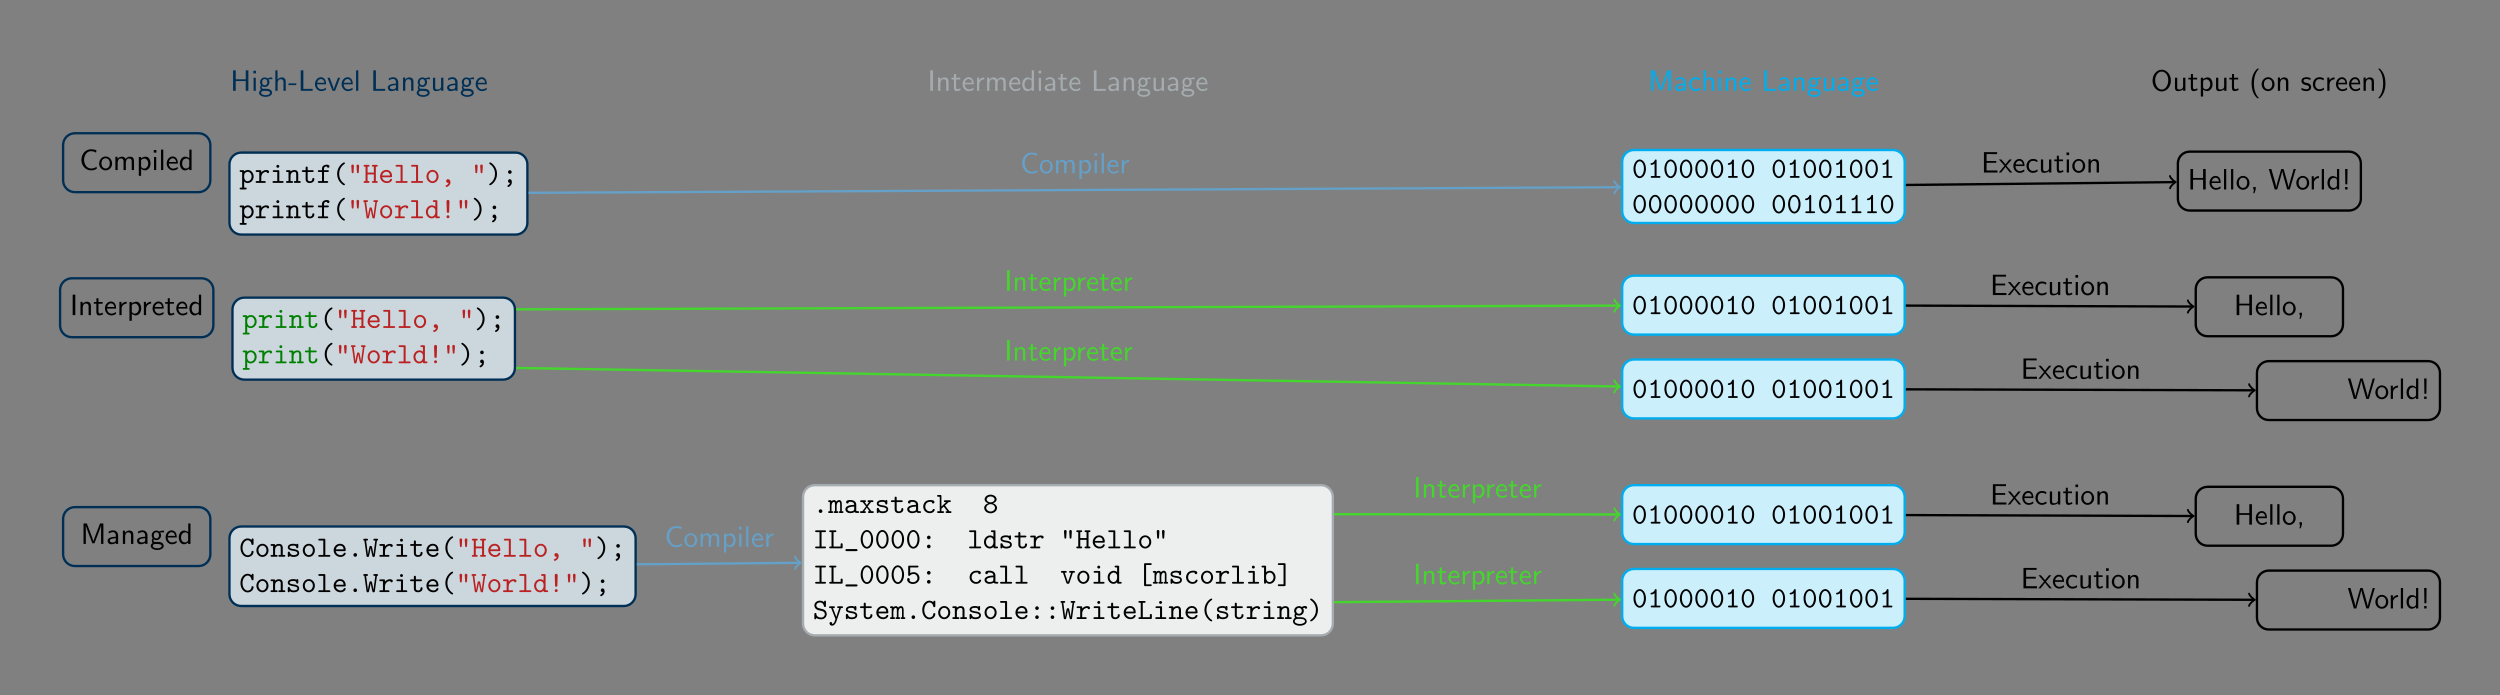 <?xml version="1.0" encoding="UTF-8"?>
<svg xmlns="http://www.w3.org/2000/svg" xmlns:xlink="http://www.w3.org/1999/xlink" width="845.748pt" height="235.265pt" viewBox="0 0 845.748 235.265" version="1.1">
<rect x="0" y="0" width="845.748" height="235.265" fill="#808080" stroke="none"/>
<defs>
<g>
<symbol overflow="visible" id="glyph0-0">
<path style="stroke:none;" d=""/>
</symbol>
<symbol overflow="visible" id="glyph0-1">
<path style="stroke:none;" d="M 6.109 -6.922 L 5.219 -6.922 L 5.219 -3.891 L 1.828 -3.891 L 1.828 -6.922 L 0.938 -6.922 L 0.938 0 L 1.828 0 L 1.828 -3.297 L 5.219 -3.297 L 5.219 0 L 6.109 0 Z M 6.109 -6.922 "/>
</symbol>
<symbol overflow="visible" id="glyph0-2">
<path style="stroke:none;" d="M 1.625 -6.781 L 0.734 -6.781 L 0.734 -5.891 L 1.625 -5.891 Z M 1.562 -4.422 L 0.812 -4.422 L 0.812 0 L 1.562 0 Z M 1.562 -4.422 "/>
</symbol>
<symbol overflow="visible" id="glyph0-3">
<path style="stroke:none;" d="M 3.516 -3.891 C 3.734 -3.891 4 -3.938 4.25 -3.938 C 4.422 -3.938 4.812 -3.906 4.828 -3.906 L 4.719 -4.531 C 4.031 -4.531 3.453 -4.344 3.156 -4.219 C 2.938 -4.391 2.609 -4.531 2.203 -4.531 C 1.344 -4.531 0.625 -3.812 0.625 -2.906 C 0.625 -2.547 0.75 -2.188 0.953 -1.922 C 0.656 -1.516 0.656 -1.125 0.656 -1.078 C 0.656 -0.812 0.75 -0.531 0.922 -0.312 C 0.406 -0.016 0.281 0.453 0.281 0.703 C 0.281 1.453 1.266 2.047 2.484 2.047 C 3.703 2.047 4.688 1.469 4.688 0.703 C 4.688 -0.688 3.031 -0.688 2.641 -0.688 L 1.766 -0.688 C 1.641 -0.688 1.188 -0.688 1.188 -1.219 C 1.188 -1.328 1.219 -1.484 1.297 -1.578 C 1.5 -1.422 1.828 -1.281 2.203 -1.281 C 3.094 -1.281 3.797 -2.031 3.797 -2.906 C 3.797 -3.391 3.578 -3.766 3.469 -3.906 Z M 2.203 -1.859 C 1.828 -1.859 1.312 -2.078 1.312 -2.906 C 1.312 -3.734 1.828 -3.969 2.203 -3.969 C 2.625 -3.969 3.094 -3.688 3.094 -2.906 C 3.094 -2.141 2.625 -1.859 2.203 -1.859 Z M 2.656 0.031 C 2.875 0.031 4 0.031 4 0.719 C 4 1.156 3.312 1.484 2.5 1.484 C 1.688 1.484 0.984 1.172 0.984 0.703 C 0.984 0.672 0.984 0.031 1.75 0.031 Z M 2.656 0.031 "/>
</symbol>
<symbol overflow="visible" id="glyph0-4">
<path style="stroke:none;" d="M 4.344 -2.969 C 4.344 -3.625 4.188 -4.531 2.969 -4.531 C 2.359 -4.531 1.875 -4.234 1.562 -3.812 L 1.562 -6.922 L 0.812 -6.922 L 0.812 0 L 1.578 0 L 1.578 -2.438 C 1.578 -3.094 1.828 -3.922 2.594 -3.922 C 3.547 -3.922 3.562 -3.219 3.562 -2.906 L 3.562 0 L 4.344 0 Z M 4.344 -2.969 "/>
</symbol>
<symbol overflow="visible" id="glyph0-5">
<path style="stroke:none;" d="M 2.75 -1.922 L 2.75 -2.5 L 0.109 -2.5 L 0.109 -1.922 Z M 2.75 -1.922 "/>
</symbol>
<symbol overflow="visible" id="glyph0-6">
<path style="stroke:none;" d="M 1.828 -6.922 L 0.938 -6.922 L 0.938 0 L 4.969 0 L 4.969 -0.656 C 4.094 -0.641 3.203 -0.641 2.312 -0.641 L 1.828 -0.641 Z M 1.828 -6.922 "/>
</symbol>
<symbol overflow="visible" id="glyph0-7">
<path style="stroke:none;" d="M 4.125 -2.188 C 4.125 -2.516 4.109 -3.266 3.734 -3.875 C 3.312 -4.484 2.719 -4.594 2.359 -4.594 C 1.25 -4.594 0.344 -3.531 0.344 -2.25 C 0.344 -0.938 1.312 0.109 2.5 0.109 C 3.125 0.109 3.703 -0.125 4.094 -0.406 L 4.031 -1.062 C 3.406 -0.531 2.734 -0.5 2.516 -0.5 C 1.719 -0.5 1.078 -1.203 1.047 -2.188 Z M 1.094 -2.734 C 1.25 -3.484 1.781 -3.984 2.359 -3.984 C 2.875 -3.984 3.422 -3.656 3.562 -2.734 Z M 1.094 -2.734 "/>
</symbol>
<symbol overflow="visible" id="glyph0-8">
<path style="stroke:none;" d="M 4.453 -4.422 L 3.703 -4.422 L 2.906 -2.359 C 2.703 -1.797 2.391 -1 2.312 -0.531 L 2.297 -0.531 C 2.25 -0.891 1.984 -1.578 1.891 -1.844 L 0.922 -4.422 L 0.141 -4.422 L 1.859 0 L 2.734 0 Z M 4.453 -4.422 "/>
</symbol>
<symbol overflow="visible" id="glyph0-9">
<path style="stroke:none;" d="M 1.562 -6.922 L 0.812 -6.922 L 0.812 0 L 1.562 0 Z M 1.562 -6.922 "/>
</symbol>
<symbol overflow="visible" id="glyph0-10">
<path style="stroke:none;" d="M 3.984 -2.875 C 3.984 -3.891 3.25 -4.594 2.328 -4.594 C 1.688 -4.594 1.234 -4.438 0.766 -4.172 L 0.828 -3.516 C 1.344 -3.875 1.844 -4 2.328 -4 C 2.797 -4 3.203 -3.609 3.203 -2.875 L 3.203 -2.438 C 1.703 -2.422 0.438 -2 0.438 -1.125 C 0.438 -0.703 0.703 0.109 1.578 0.109 C 1.719 0.109 2.656 0.094 3.234 -0.359 L 3.234 0 L 3.984 0 Z M 3.203 -1.312 C 3.203 -1.125 3.203 -0.875 2.859 -0.688 C 2.578 -0.516 2.188 -0.5 2.078 -0.5 C 1.609 -0.5 1.156 -0.734 1.156 -1.141 C 1.156 -1.844 2.766 -1.906 3.203 -1.938 Z M 3.203 -1.312 "/>
</symbol>
<symbol overflow="visible" id="glyph0-11">
<path style="stroke:none;" d="M 4.344 -2.969 C 4.344 -3.625 4.188 -4.531 2.969 -4.531 C 2.078 -4.531 1.578 -3.859 1.531 -3.781 L 1.531 -4.484 L 0.812 -4.484 L 0.812 0 L 1.578 0 L 1.578 -2.438 C 1.578 -3.094 1.828 -3.922 2.594 -3.922 C 3.547 -3.922 3.562 -3.219 3.562 -2.906 L 3.562 0 L 4.344 0 Z M 4.344 -2.969 "/>
</symbol>
<symbol overflow="visible" id="glyph0-12">
<path style="stroke:none;" d="M 4.344 -4.422 L 3.562 -4.422 L 3.562 -1.531 C 3.562 -0.781 3 -0.438 2.359 -0.438 C 1.656 -0.438 1.578 -0.703 1.578 -1.125 L 1.578 -4.422 L 0.812 -4.422 L 0.812 -1.094 C 0.812 -0.375 1.031 0.109 1.859 0.109 C 2.391 0.109 3.094 -0.047 3.594 -0.484 L 3.594 0 L 4.344 0 Z M 4.344 -4.422 "/>
</symbol>
<symbol overflow="visible" id="glyph0-13">
<path style="stroke:none;" d="M 5.797 -1.141 C 5.219 -0.75 4.875 -0.531 3.891 -0.531 C 2.453 -0.531 1.562 -2.031 1.562 -3.469 C 1.562 -4.828 2.375 -6.391 3.906 -6.391 C 4.609 -6.391 5.062 -6.219 5.609 -5.875 L 5.75 -6.688 C 5.328 -6.891 4.562 -7.031 3.922 -7.031 C 2.078 -7.031 0.656 -5.469 0.656 -3.375 C 0.656 -1.797 1.844 0.109 3.922 0.109 C 4.828 0.109 5.219 -0.047 5.859 -0.453 Z M 5.797 -1.141 "/>
</symbol>
<symbol overflow="visible" id="glyph0-14">
<path style="stroke:none;" d="M 4.672 -2.188 C 4.672 -3.531 3.672 -4.594 2.5 -4.594 C 1.266 -4.594 0.297 -3.5 0.297 -2.188 C 0.297 -0.875 1.312 0.109 2.484 0.109 C 3.672 0.109 4.672 -0.891 4.672 -2.188 Z M 2.484 -0.531 C 1.797 -0.531 1.078 -1.094 1.078 -2.297 C 1.078 -3.5 1.828 -3.984 2.484 -3.984 C 3.188 -3.984 3.891 -3.469 3.891 -2.297 C 3.891 -1.109 3.219 -0.531 2.484 -0.531 Z M 2.484 -0.531 "/>
</symbol>
<symbol overflow="visible" id="glyph0-15">
<path style="stroke:none;" d="M 7.109 -2.969 C 7.109 -3.641 6.953 -4.531 5.734 -4.531 C 5.141 -4.531 4.625 -4.25 4.25 -3.719 C 4 -4.469 3.297 -4.531 2.984 -4.531 C 2.266 -4.531 1.797 -4.125 1.531 -3.766 L 1.531 -4.484 L 0.812 -4.484 L 0.812 0 L 1.578 0 L 1.578 -2.438 C 1.578 -3.125 1.859 -3.922 2.594 -3.922 C 3.516 -3.922 3.562 -3.281 3.562 -2.906 L 3.562 0 L 4.344 0 L 4.344 -2.438 C 4.344 -3.125 4.609 -3.922 5.359 -3.922 C 6.281 -3.922 6.328 -3.281 6.328 -2.906 L 6.328 0 L 7.109 0 Z M 7.109 -2.969 "/>
</symbol>
<symbol overflow="visible" id="glyph0-16">
<path style="stroke:none;" d="M 1.594 -0.453 C 1.906 -0.172 2.344 0.109 2.938 0.109 C 3.906 0.109 4.781 -0.875 4.781 -2.219 C 4.781 -3.422 4.156 -4.531 3.203 -4.531 C 2.609 -4.531 2.031 -4.328 1.562 -3.938 L 1.562 -4.422 L 0.812 -4.422 L 0.812 1.938 L 1.594 1.938 Z M 1.594 -3.312 C 1.828 -3.672 2.219 -3.891 2.656 -3.891 C 3.406 -3.891 4 -3.141 4 -2.219 C 4 -1.203 3.297 -0.5 2.547 -0.5 C 2.156 -0.5 1.891 -0.703 1.688 -0.969 C 1.594 -1.109 1.594 -1.141 1.594 -1.312 Z M 1.594 -3.312 "/>
</symbol>
<symbol overflow="visible" id="glyph0-17">
<path style="stroke:none;" d="M 4.328 -6.922 L 3.578 -6.922 L 3.578 -3.984 C 3.047 -4.422 2.5 -4.531 2.125 -4.531 C 1.141 -4.531 0.359 -3.5 0.359 -2.219 C 0.359 -0.906 1.125 0.109 2.078 0.109 C 2.406 0.109 2.984 0.016 3.547 -0.516 L 3.547 0 L 4.328 0 Z M 3.547 -1.391 C 3.547 -1.25 3.531 -1.062 3.219 -0.781 C 2.984 -0.578 2.734 -0.5 2.484 -0.5 C 1.859 -0.5 1.141 -0.969 1.141 -2.203 C 1.141 -3.516 2 -3.922 2.578 -3.922 C 3.031 -3.922 3.328 -3.703 3.547 -3.375 Z M 3.547 -1.391 "/>
</symbol>
<symbol overflow="visible" id="glyph0-18">
<path style="stroke:none;" d="M 1.828 -6.922 L 0.938 -6.922 L 0.938 0 L 1.828 0 Z M 1.828 -6.922 "/>
</symbol>
<symbol overflow="visible" id="glyph0-19">
<path style="stroke:none;" d="M 1.75 -3.844 L 3.156 -3.844 L 3.156 -4.422 L 1.75 -4.422 L 1.75 -5.688 L 1.062 -5.688 L 1.062 -4.422 L 0.188 -4.422 L 0.188 -3.844 L 1.031 -3.844 L 1.031 -1.188 C 1.031 -0.594 1.172 0.109 1.859 0.109 C 2.547 0.109 3.062 -0.141 3.312 -0.266 L 3.156 -0.859 C 2.891 -0.641 2.578 -0.531 2.25 -0.531 C 1.891 -0.531 1.75 -0.828 1.75 -1.359 Z M 1.75 -3.844 "/>
</symbol>
<symbol overflow="visible" id="glyph0-20">
<path style="stroke:none;" d="M 1.562 -2.141 C 1.562 -3.125 2.281 -3.844 3.266 -3.875 L 3.266 -4.531 C 2.375 -4.531 1.828 -4.031 1.516 -3.578 L 1.516 -4.484 L 0.812 -4.484 L 0.812 0 L 1.562 0 Z M 1.562 -2.141 "/>
</symbol>
<symbol overflow="visible" id="glyph0-21">
<path style="stroke:none;" d="M 5.281 -3.531 C 4.938 -2.625 4.469 -1.391 4.359 -0.922 L 4.344 -0.922 C 4.297 -1.141 4.172 -1.5 4.031 -1.922 L 2.469 -6.047 L 2.125 -6.922 L 1 -6.922 L 1 0 L 1.781 0 L 1.781 -6.188 C 1.844 -5.859 2.25 -4.781 2.5 -4.094 L 3.984 -0.219 L 4.703 -0.219 L 6.031 -3.688 C 6.344 -4.5 6.438 -4.75 6.516 -4.953 C 6.609 -5.25 6.875 -5.969 6.922 -6.188 L 6.938 -6.188 L 6.938 0 L 7.719 0 L 7.719 -6.922 L 6.578 -6.922 Z M 5.281 -3.531 "/>
</symbol>
<symbol overflow="visible" id="glyph0-22">
<path style="stroke:none;" d="M 4.094 -4.172 C 3.5 -4.5 3.156 -4.594 2.547 -4.594 C 1.172 -4.594 0.359 -3.391 0.359 -2.219 C 0.359 -0.984 1.266 0.109 2.516 0.109 C 3.047 0.109 3.594 -0.031 4.141 -0.406 L 4.078 -1.062 C 3.562 -0.672 3.031 -0.531 2.516 -0.531 C 1.688 -0.531 1.141 -1.25 1.141 -2.219 C 1.141 -3 1.5 -3.953 2.562 -3.953 C 3.078 -3.953 3.422 -3.875 3.969 -3.516 Z M 4.094 -4.172 "/>
</symbol>
<symbol overflow="visible" id="glyph0-23">
<path style="stroke:none;" d="M 6.766 -3.438 C 6.766 -5.531 5.328 -7.141 3.672 -7.141 C 1.969 -7.141 0.562 -5.516 0.562 -3.438 C 0.562 -1.328 2.031 0.219 3.656 0.219 C 5.328 0.219 6.766 -1.344 6.766 -3.438 Z M 3.672 -0.422 C 2.5 -0.422 1.453 -1.672 1.453 -3.594 C 1.453 -5.406 2.547 -6.5 3.656 -6.5 C 4.812 -6.5 5.875 -5.375 5.875 -3.594 C 5.875 -1.641 4.812 -0.422 3.672 -0.422 Z M 3.672 -0.422 "/>
</symbol>
<symbol overflow="visible" id="glyph0-24">
<path style="stroke:none;" d="M 2.703 -7.484 C 2.375 -7.172 1.719 -6.562 1.25 -5.344 C 0.859 -4.281 0.781 -3.219 0.781 -2.5 C 0.781 0.734 2.219 2.047 2.703 2.5 L 3.312 2.5 C 2.828 2.016 1.562 0.734 1.562 -2.5 C 1.562 -3.047 1.594 -4.219 2 -5.391 C 2.406 -6.547 2.984 -7.141 3.312 -7.484 Z M 2.703 -7.484 "/>
</symbol>
<symbol overflow="visible" id="glyph0-25">
<path style="stroke:none;" d="M 3.422 -4.281 C 2.906 -4.516 2.5 -4.594 1.984 -4.594 C 1.734 -4.594 0.328 -4.594 0.328 -3.297 C 0.328 -2.797 0.625 -2.484 0.875 -2.297 C 1.172 -2.078 1.391 -2.031 1.938 -1.922 C 2.297 -1.859 2.875 -1.734 2.875 -1.203 C 2.875 -0.516 2.094 -0.516 1.938 -0.516 C 1.141 -0.516 0.578 -0.891 0.406 -1 L 0.281 -0.328 C 0.594 -0.172 1.141 0.109 1.953 0.109 C 2.141 0.109 2.688 0.109 3.109 -0.203 C 3.422 -0.453 3.594 -0.844 3.594 -1.281 C 3.594 -1.828 3.219 -2.156 3.203 -2.188 C 2.812 -2.547 2.547 -2.609 2.047 -2.688 C 1.5 -2.797 1.031 -2.906 1.031 -3.391 C 1.031 -4 1.75 -4 1.891 -4 C 2.203 -4 2.734 -3.969 3.297 -3.625 Z M 3.422 -4.281 "/>
</symbol>
<symbol overflow="visible" id="glyph0-26">
<path style="stroke:none;" d="M 1.172 2.5 C 1.484 2.188 2.156 1.578 2.609 0.359 C 3.016 -0.703 3.078 -1.766 3.078 -2.5 C 3.078 -5.719 1.641 -7.031 1.172 -7.484 L 0.562 -7.484 C 1.031 -7 2.297 -5.719 2.297 -2.5 C 2.297 -1.938 2.266 -0.766 1.859 0.406 C 1.453 1.562 0.891 2.156 0.562 2.5 Z M 1.172 2.5 "/>
</symbol>
<symbol overflow="visible" id="glyph0-27">
<path style="stroke:none;" d="M 1.797 -0.016 L 1.797 -0.828 L 0.969 -0.828 L 0.969 0 L 1.219 0 L 0.969 1.25 L 1.375 1.25 Z M 1.797 -0.016 "/>
</symbol>
<symbol overflow="visible" id="glyph0-28">
<path style="stroke:none;" d="M 9.266 -6.922 L 8.547 -6.922 L 7.641 -3.781 C 7.375 -2.906 6.891 -1.219 6.844 -0.719 C 6.844 -0.734 6.781 -1.25 6.125 -3.516 L 5.141 -6.922 L 4.344 -6.922 L 3.438 -3.812 C 3.219 -3.047 2.719 -1.297 2.672 -0.734 L 2.656 -0.734 C 2.625 -1.141 2.359 -2.109 2.266 -2.438 L 1.797 -4.109 L 1 -6.922 L 0.141 -6.922 L 2.156 0 L 2.969 0 L 3.969 -3.453 C 4.172 -4.188 4.609 -5.672 4.672 -6.188 C 4.719 -5.891 4.953 -4.938 5.219 -4 L 6.375 0 L 7.234 0 Z M 9.266 -6.922 "/>
</symbol>
<symbol overflow="visible" id="glyph0-29">
<path style="stroke:none;" d="M 2 -6.922 L 1.172 -6.922 L 1.25 -2.172 L 1.25 -1.75 L 1.922 -1.75 L 1.922 -2.172 Z M 2 -0.828 L 1.172 -0.828 L 1.172 0 L 2 0 Z M 2 -0.828 "/>
</symbol>
<symbol overflow="visible" id="glyph0-30">
<path style="stroke:none;" d="M 5.109 -3.281 L 5.109 -3.891 L 1.828 -3.891 L 1.828 -6.25 L 3.203 -6.25 C 3.312 -6.25 3.438 -6.234 3.562 -6.234 L 5.391 -6.234 L 5.391 -6.891 L 0.938 -6.891 L 0.938 0 L 5.516 0 L 5.516 -0.703 L 4.266 -0.703 C 4.141 -0.703 4.031 -0.703 3.906 -0.703 L 1.828 -0.703 L 1.828 -3.281 Z M 5.109 -3.281 "/>
</symbol>
<symbol overflow="visible" id="glyph0-31">
<path style="stroke:none;" d="M 2.594 -2.281 L 4.422 -4.422 L 3.594 -4.422 L 2.266 -2.781 L 0.891 -4.422 L 0.062 -4.422 L 1.938 -2.281 L 0 0 L 0.812 0 L 2.266 -1.875 L 3.766 0 L 4.578 0 Z M 2.594 -2.281 "/>
</symbol>
<symbol overflow="visible" id="glyph1-0">
<path style="stroke:none;" d=""/>
</symbol>
<symbol overflow="visible" id="glyph1-1">
<path style="stroke:none;" d="M 1.656 -2.625 C 1.656 -3.219 2.234 -3.75 2.859 -3.75 C 3.594 -3.75 4.172 -3.016 4.172 -2.156 C 4.172 -1.203 3.484 -0.547 2.781 -0.547 C 2 -0.547 1.656 -1.422 1.656 -1.906 Z M 1.656 -0.453 C 2.062 -0.031 2.5 0.062 2.812 0.062 C 3.891 0.062 4.859 -0.891 4.859 -2.156 C 4.859 -3.375 3.984 -4.359 2.922 -4.359 C 2.438 -4.359 2 -4.172 1.656 -3.875 C 1.656 -4.156 1.641 -4.297 1.25 -4.297 L 0.531 -4.297 C 0.375 -4.297 0.125 -4.297 0.125 -3.984 C 0.125 -3.688 0.375 -3.688 0.516 -3.688 L 0.969 -3.688 L 0.969 1.609 L 0.531 1.609 C 0.375 1.609 0.125 1.609 0.125 1.906 C 0.125 2.219 0.375 2.219 0.516 2.219 L 2.109 2.219 C 2.25 2.219 2.5 2.219 2.5 1.906 C 2.5 1.609 2.25 1.609 2.094 1.609 L 1.656 1.609 Z M 1.656 -0.453 "/>
</symbol>
<symbol overflow="visible" id="glyph1-2">
<path style="stroke:none;" d="M 2.219 -1.859 C 2.219 -2.797 2.797 -3.75 4 -3.75 C 4.016 -3.516 4.188 -3.312 4.438 -3.312 C 4.656 -3.312 4.859 -3.469 4.859 -3.734 C 4.859 -3.938 4.734 -4.359 3.906 -4.359 C 3.406 -4.359 2.766 -4.172 2.219 -3.547 L 2.219 -3.891 C 2.219 -4.203 2.156 -4.297 1.812 -4.297 L 0.719 -4.297 C 0.562 -4.297 0.312 -4.297 0.312 -4 C 0.312 -3.688 0.562 -3.688 0.719 -3.688 L 1.531 -3.688 L 1.531 -0.609 L 0.719 -0.609 C 0.562 -0.609 0.312 -0.609 0.312 -0.312 C 0.312 0 0.562 0 0.719 0 L 3.312 0 C 3.469 0 3.734 0 3.734 -0.297 C 3.734 -0.609 3.469 -0.609 3.312 -0.609 L 2.219 -0.609 Z M 2.219 -1.859 "/>
</symbol>
<symbol overflow="visible" id="glyph1-3">
<path style="stroke:none;" d="M 3.078 -3.891 C 3.078 -4.203 3.016 -4.297 2.688 -4.297 L 1.266 -4.297 C 1.109 -4.297 0.859 -4.297 0.859 -4 C 0.859 -3.688 1.109 -3.688 1.266 -3.688 L 2.391 -3.688 L 2.391 -0.609 L 1.188 -0.609 C 1.031 -0.609 0.781 -0.609 0.781 -0.297 C 0.781 0 1.031 0 1.188 0 L 4.125 0 C 4.281 0 4.531 0 4.531 -0.297 C 4.531 -0.609 4.281 -0.609 4.125 -0.609 L 3.078 -0.609 Z M 3.078 -5.609 C 3.078 -5.875 2.859 -6.094 2.578 -6.094 C 2.297 -6.094 2.078 -5.875 2.078 -5.609 C 2.078 -5.328 2.297 -5.109 2.578 -5.109 C 2.859 -5.109 3.078 -5.328 3.078 -5.609 Z M 3.078 -5.609 "/>
</symbol>
<symbol overflow="visible" id="glyph1-4">
<path style="stroke:none;" d="M 1.656 -3.828 C 1.656 -4.141 1.656 -4.297 1.25 -4.297 L 0.531 -4.297 C 0.375 -4.297 0.125 -4.297 0.125 -3.984 C 0.125 -3.688 0.375 -3.688 0.516 -3.688 L 0.969 -3.688 L 0.969 -0.609 L 0.531 -0.609 C 0.375 -0.609 0.125 -0.609 0.125 -0.297 C 0.125 0 0.375 0 0.516 0 L 2.109 0 C 2.25 0 2.5 0 2.5 -0.297 C 2.5 -0.609 2.25 -0.609 2.094 -0.609 L 1.656 -0.609 L 1.656 -2.375 C 1.656 -3.375 2.391 -3.75 2.906 -3.75 C 3.422 -3.75 3.562 -3.469 3.562 -2.875 L 3.562 -0.609 L 3.188 -0.609 C 3.016 -0.609 2.766 -0.609 2.766 -0.297 C 2.766 0 3.047 0 3.188 0 L 4.703 0 C 4.844 0 5.109 0 5.109 -0.297 C 5.109 -0.609 4.859 -0.609 4.688 -0.609 L 4.25 -0.609 L 4.25 -2.922 C 4.25 -3.922 3.75 -4.359 2.953 -4.359 C 2.297 -4.359 1.844 -4.016 1.656 -3.828 Z M 1.656 -3.828 "/>
</symbol>
<symbol overflow="visible" id="glyph1-5">
<path style="stroke:none;" d="M 2.219 -3.688 L 3.844 -3.688 C 4 -3.688 4.25 -3.688 4.25 -3.984 C 4.25 -4.297 4 -4.297 3.844 -4.297 L 2.219 -4.297 L 2.219 -5.109 C 2.219 -5.297 2.219 -5.516 1.875 -5.516 C 1.531 -5.516 1.531 -5.312 1.531 -5.109 L 1.531 -4.297 L 0.656 -4.297 C 0.5 -4.297 0.25 -4.297 0.25 -3.984 C 0.25 -3.688 0.5 -3.688 0.641 -3.688 L 1.531 -3.688 L 1.531 -1.25 C 1.531 -0.297 2.203 0.062 2.938 0.062 C 3.672 0.062 4.469 -0.375 4.469 -1.25 C 4.469 -1.438 4.469 -1.641 4.125 -1.641 C 3.797 -1.641 3.781 -1.438 3.781 -1.266 C 3.781 -0.641 3.203 -0.547 2.984 -0.547 C 2.219 -0.547 2.219 -1.062 2.219 -1.312 Z M 2.219 -3.688 "/>
</symbol>
<symbol overflow="visible" id="glyph1-6">
<path style="stroke:none;" d="M 2.516 -3.688 L 3.734 -3.688 C 3.891 -3.688 4.141 -3.688 4.141 -3.984 C 4.141 -4.297 3.891 -4.297 3.734 -4.297 L 2.516 -4.297 L 2.516 -4.766 C 2.516 -5.547 3.188 -5.547 3.484 -5.547 C 3.484 -5.5 3.578 -5.109 3.922 -5.109 C 4.125 -5.109 4.359 -5.281 4.359 -5.547 C 4.359 -6.156 3.562 -6.156 3.406 -6.156 C 2.609 -6.156 1.828 -5.688 1.828 -4.828 L 1.828 -4.297 L 0.844 -4.297 C 0.672 -4.297 0.422 -4.297 0.422 -3.984 C 0.422 -3.688 0.672 -3.688 0.828 -3.688 L 1.828 -3.688 L 1.828 -0.609 L 0.828 -0.609 C 0.672 -0.609 0.422 -0.609 0.422 -0.312 C 0.422 0 0.672 0 0.828 0 L 3.531 0 C 3.672 0 3.938 0 3.938 -0.297 C 3.938 -0.609 3.672 -0.609 3.531 -0.609 L 2.516 -0.609 Z M 2.516 -3.688 "/>
</symbol>
<symbol overflow="visible" id="glyph1-7">
<path style="stroke:none;" d="M 4.359 0.531 C 4.359 0.391 4.281 0.344 4.109 0.234 C 2.875 -0.609 2.406 -1.938 2.406 -3.047 C 2.406 -4.047 2.797 -5.438 4.125 -6.344 C 4.281 -6.453 4.359 -6.484 4.359 -6.641 C 4.359 -6.719 4.312 -6.922 4.047 -6.922 C 3.766 -6.922 1.719 -5.609 1.719 -3.047 C 1.719 -1.859 2.188 -0.969 2.531 -0.469 C 3.062 0.266 3.812 0.812 4.047 0.812 C 4.312 0.812 4.359 0.625 4.359 0.531 Z M 4.359 0.531 "/>
</symbol>
<symbol overflow="visible" id="glyph1-8">
<path style="stroke:none;" d="M 2.172 -5.656 C 2.203 -6.125 1.859 -6.203 1.734 -6.203 C 1.547 -6.203 1.25 -6.094 1.281 -5.656 L 1.422 -3.625 C 1.422 -3.484 1.453 -3.266 1.734 -3.266 C 1.984 -3.266 2.031 -3.453 2.047 -3.625 Z M 3.938 -5.656 C 3.969 -6.125 3.625 -6.203 3.5 -6.203 C 3.312 -6.203 3.016 -6.094 3.047 -5.656 L 3.188 -3.625 C 3.188 -3.484 3.219 -3.266 3.5 -3.266 C 3.75 -3.266 3.797 -3.453 3.812 -3.625 Z M 3.938 -5.656 "/>
</symbol>
<symbol overflow="visible" id="glyph1-9">
<path style="stroke:none;" d="M 4.359 -5.484 L 4.609 -5.484 C 4.75 -5.484 5 -5.484 5 -5.781 C 5 -6.094 4.766 -6.094 4.609 -6.094 L 3.422 -6.094 C 3.266 -6.094 3.016 -6.094 3.016 -5.797 C 3.016 -5.484 3.266 -5.484 3.422 -5.484 L 3.672 -5.484 L 3.672 -3.469 L 1.562 -3.469 L 1.562 -5.484 L 1.797 -5.484 C 1.953 -5.484 2.203 -5.484 2.203 -5.781 C 2.203 -6.094 1.969 -6.094 1.797 -6.094 L 0.625 -6.094 C 0.453 -6.094 0.219 -6.094 0.219 -5.781 C 0.219 -5.484 0.469 -5.484 0.625 -5.484 L 0.875 -5.484 L 0.875 -0.609 L 0.625 -0.609 C 0.453 -0.609 0.219 -0.609 0.219 -0.297 C 0.219 0 0.469 0 0.625 0 L 1.797 0 C 1.953 0 2.203 0 2.203 -0.297 C 2.203 -0.609 1.969 -0.609 1.797 -0.609 L 1.562 -0.609 L 1.562 -2.859 L 3.672 -2.859 L 3.672 -0.609 L 3.422 -0.609 C 3.266 -0.609 3.016 -0.609 3.016 -0.312 C 3.016 0 3.266 0 3.422 0 L 4.609 0 C 4.75 0 5 0 5 -0.297 C 5 -0.609 4.766 -0.609 4.609 -0.609 L 4.359 -0.609 Z M 4.359 -5.484 "/>
</symbol>
<symbol overflow="visible" id="glyph1-10">
<path style="stroke:none;" d="M 4.234 -1.906 C 4.438 -1.906 4.625 -1.906 4.625 -2.266 C 4.625 -3.406 3.984 -4.391 2.688 -4.391 C 1.5 -4.391 0.547 -3.391 0.547 -2.156 C 0.547 -0.953 1.562 0.062 2.844 0.062 C 4.156 0.062 4.625 -0.844 4.625 -1.094 C 4.625 -1.359 4.344 -1.359 4.281 -1.359 C 4.094 -1.359 4.016 -1.328 3.953 -1.141 C 3.734 -0.641 3.188 -0.547 2.906 -0.547 C 2.156 -0.547 1.422 -1.047 1.25 -1.906 Z M 1.266 -2.5 C 1.406 -3.234 2 -3.781 2.688 -3.781 C 3.203 -3.781 3.828 -3.531 3.922 -2.5 Z M 1.266 -2.5 "/>
</symbol>
<symbol overflow="visible" id="glyph1-11">
<path style="stroke:none;" d="M 2.953 -5.688 C 2.953 -5.984 2.906 -6.094 2.562 -6.094 L 0.984 -6.094 C 0.828 -6.094 0.578 -6.094 0.578 -5.781 C 0.578 -5.484 0.844 -5.484 0.984 -5.484 L 2.266 -5.484 L 2.266 -0.609 L 0.984 -0.609 C 0.828 -0.609 0.578 -0.609 0.578 -0.297 C 0.578 0 0.844 0 0.984 0 L 4.25 0 C 4.406 0 4.656 0 4.656 -0.297 C 4.656 -0.609 4.422 -0.609 4.25 -0.609 L 2.953 -0.609 Z M 2.953 -5.688 "/>
</symbol>
<symbol overflow="visible" id="glyph1-12">
<path style="stroke:none;" d="M 4.656 -2.156 C 4.656 -3.406 3.734 -4.391 2.609 -4.391 C 1.5 -4.391 0.562 -3.406 0.562 -2.156 C 0.562 -0.891 1.516 0.062 2.609 0.062 C 3.703 0.062 4.656 -0.891 4.656 -2.156 Z M 2.609 -0.547 C 1.875 -0.547 1.25 -1.297 1.25 -2.219 C 1.25 -3.125 1.906 -3.781 2.609 -3.781 C 3.328 -3.781 3.969 -3.125 3.969 -2.219 C 3.969 -1.297 3.344 -0.547 2.609 -0.547 Z M 2.609 -0.547 "/>
</symbol>
<symbol overflow="visible" id="glyph1-13">
<path style="stroke:none;" d="M 2.812 -0.031 C 2.656 0.594 2.188 0.75 2.078 0.781 C 1.969 0.812 1.797 0.875 1.797 1.062 C 1.797 1.219 1.938 1.391 2.109 1.391 C 2.438 1.391 3.453 0.844 3.453 -0.25 C 3.453 -0.859 3.062 -1.25 2.625 -1.25 C 2.219 -1.25 2 -0.953 2 -0.625 C 2 -0.25 2.281 0 2.609 0 C 2.672 0 2.734 -0.016 2.812 -0.031 Z M 2.812 -0.031 "/>
</symbol>
<symbol overflow="visible" id="glyph1-14">
<path style="stroke:none;" d="M 3.516 -3.047 C 3.516 -4.234 3.047 -5.141 2.703 -5.625 C 2.172 -6.359 1.422 -6.922 1.188 -6.922 C 0.938 -6.922 0.875 -6.719 0.875 -6.641 C 0.875 -6.484 0.984 -6.422 1.031 -6.391 C 2.672 -5.297 2.828 -3.703 2.828 -3.047 C 2.828 -2.047 2.453 -0.672 1.109 0.234 C 0.953 0.344 0.875 0.391 0.875 0.531 C 0.875 0.625 0.938 0.812 1.188 0.812 C 1.469 0.812 3.516 -0.5 3.516 -3.047 Z M 3.516 -3.047 "/>
</symbol>
<symbol overflow="visible" id="glyph1-15">
<path style="stroke:none;" d="M 3.234 -3.672 C 3.234 -4.031 2.938 -4.297 2.625 -4.297 C 2.25 -4.297 2 -3.984 2 -3.672 C 2 -3.312 2.297 -3.047 2.609 -3.047 C 2.984 -3.047 3.234 -3.359 3.234 -3.672 Z M 2.656 0 C 2.516 0.531 2.141 0.734 2 0.812 C 1.938 0.844 1.797 0.906 1.797 1.062 C 1.797 1.219 1.938 1.391 2.109 1.391 C 2.328 1.391 3.297 0.844 3.297 -0.266 C 3.297 -0.922 2.984 -1.25 2.609 -1.25 C 2.25 -1.25 2 -0.969 2 -0.625 C 2 -0.344 2.156 0 2.656 0 Z M 2.656 0 "/>
</symbol>
<symbol overflow="visible" id="glyph1-16">
<path style="stroke:none;" d="M 4.734 -5.484 C 4.844 -5.484 5.109 -5.484 5.109 -5.781 C 5.109 -6.094 4.859 -6.094 4.703 -6.094 L 3.922 -6.094 C 3.766 -6.094 3.516 -6.094 3.516 -5.781 C 3.516 -5.484 3.766 -5.484 3.922 -5.484 L 4.172 -5.484 L 3.734 -2.156 C 3.656 -1.562 3.578 -1.031 3.562 -0.75 C 3.5 -1.391 3.031 -3.375 3.016 -3.422 C 2.938 -3.656 2.703 -3.656 2.609 -3.656 C 2.516 -3.656 2.312 -3.656 2.219 -3.438 C 2.188 -3.375 1.719 -1.375 1.672 -0.75 L 1.656 -0.75 C 1.656 -0.812 1.641 -1 1.578 -1.531 L 1.062 -5.484 L 1.312 -5.484 C 1.453 -5.484 1.703 -5.484 1.703 -5.781 C 1.703 -6.094 1.469 -6.094 1.312 -6.094 L 0.516 -6.094 C 0.375 -6.094 0.109 -6.094 0.109 -5.781 C 0.109 -5.484 0.391 -5.484 0.484 -5.484 L 1.203 -0.266 C 1.25 0.078 1.5 0.078 1.609 0.078 C 1.703 0.078 1.906 0.078 2 -0.125 C 2.031 -0.188 2.578 -2.516 2.609 -2.922 L 2.625 -2.922 C 2.656 -2.469 3.203 -0.188 3.203 -0.172 C 3.281 0.078 3.531 0.078 3.609 0.078 C 3.734 0.078 3.969 0.078 4.016 -0.266 Z M 4.734 -5.484 "/>
</symbol>
<symbol overflow="visible" id="glyph1-17">
<path style="stroke:none;" d="M 3.562 -0.5 C 3.562 -0.141 3.562 0 3.969 0 L 4.688 0 C 4.859 0 5.109 0 5.109 -0.312 C 5.109 -0.609 4.844 -0.609 4.703 -0.609 L 4.25 -0.609 L 4.25 -5.688 C 4.25 -5.984 4.203 -6.094 3.859 -6.094 L 3.125 -6.094 C 2.969 -6.094 2.719 -6.094 2.719 -5.781 C 2.719 -5.484 2.984 -5.484 3.125 -5.484 L 3.562 -5.484 L 3.562 -3.906 C 3.234 -4.203 2.828 -4.359 2.406 -4.359 C 1.312 -4.359 0.359 -3.406 0.359 -2.141 C 0.359 -0.906 1.25 0.062 2.312 0.062 C 2.875 0.062 3.297 -0.203 3.562 -0.5 Z M 3.562 -2.641 L 3.562 -1.938 C 3.562 -1.375 3.125 -0.547 2.359 -0.547 C 1.641 -0.547 1.047 -1.25 1.047 -2.141 C 1.047 -3.094 1.75 -3.75 2.438 -3.75 C 3.078 -3.75 3.562 -3.188 3.562 -2.641 Z M 3.562 -2.641 "/>
</symbol>
<symbol overflow="visible" id="glyph1-18">
<path style="stroke:none;" d="M 3.109 -5.625 C 3.109 -6.156 2.703 -6.203 2.609 -6.203 C 2.516 -6.203 2.109 -6.156 2.109 -5.625 C 2.109 -5.297 2.156 -3.75 2.188 -3.297 C 2.188 -2.891 2.188 -2.5 2.219 -2.094 C 2.219 -1.828 2.484 -1.828 2.609 -1.828 C 2.969 -1.828 3 -1.906 3.016 -2.312 C 3.047 -2.844 3.047 -3.5 3.062 -4.031 C 3.078 -4.562 3.109 -5.109 3.109 -5.625 Z M 3.109 -0.5 C 3.109 -0.781 2.891 -1 2.609 -1 C 2.328 -1 2.109 -0.781 2.109 -0.5 C 2.109 -0.219 2.328 0 2.609 0 C 2.891 0 3.109 -0.219 3.109 -0.5 Z M 3.109 -0.5 "/>
</symbol>
<symbol overflow="visible" id="glyph1-19">
<path style="stroke:none;" d="M 4.828 -5.797 C 4.828 -5.953 4.828 -6.203 4.531 -6.203 C 4.344 -6.203 4.297 -6.094 4.25 -6.031 C 4.234 -5.984 4.234 -5.969 4.094 -5.719 C 3.766 -6 3.312 -6.203 2.797 -6.203 C 1.516 -6.203 0.406 -4.859 0.406 -3.047 C 0.406 -1.219 1.516 0.109 2.812 0.109 C 3.969 0.109 4.828 -0.781 4.828 -1.672 C 4.828 -2 4.578 -2 4.469 -2 C 4.391 -2 4.156 -2 4.141 -1.719 C 4.062 -0.734 3.266 -0.5 2.844 -0.5 C 1.938 -0.5 1.094 -1.562 1.094 -3.047 C 1.094 -4.531 1.953 -5.594 2.844 -5.594 C 3.438 -5.594 3.984 -5.141 4.125 -4.328 C 4.156 -4.156 4.172 -4 4.469 -4 C 4.828 -4 4.828 -4.203 4.828 -4.406 Z M 4.828 -5.797 "/>
</symbol>
<symbol overflow="visible" id="glyph1-20">
<path style="stroke:none;" d="M 2.969 -2.547 C 2.734 -2.578 2.547 -2.609 2.297 -2.656 C 2 -2.703 1.328 -2.828 1.328 -3.203 C 1.328 -3.469 1.641 -3.781 2.594 -3.781 C 3.422 -3.781 3.562 -3.484 3.594 -3.219 C 3.594 -3.047 3.625 -2.875 3.922 -2.875 C 4.281 -2.875 4.281 -3.094 4.281 -3.297 L 4.281 -3.984 C 4.281 -4.141 4.281 -4.391 3.984 -4.391 C 3.734 -4.391 3.703 -4.25 3.672 -4.172 C 3.234 -4.391 2.797 -4.391 2.609 -4.391 C 0.953 -4.391 0.719 -3.562 0.719 -3.203 C 0.719 -2.297 1.766 -2.125 2.688 -1.984 C 3.172 -1.906 3.969 -1.781 3.969 -1.25 C 3.969 -0.875 3.594 -0.547 2.688 -0.547 C 2.219 -0.547 1.672 -0.656 1.422 -1.438 C 1.359 -1.609 1.328 -1.719 1.062 -1.719 C 0.719 -1.719 0.719 -1.516 0.719 -1.312 L 0.719 -0.344 C 0.719 -0.188 0.719 0.062 1.016 0.062 C 1.109 0.062 1.266 0.047 1.391 -0.312 C 1.875 0.047 2.406 0.062 2.688 0.062 C 4.25 0.062 4.578 -0.766 4.578 -1.25 C 4.578 -2.281 3.297 -2.5 2.969 -2.547 Z M 2.969 -2.547 "/>
</symbol>
<symbol overflow="visible" id="glyph1-21">
<path style="stroke:none;" d="M 3.234 -0.625 C 3.234 -0.984 2.938 -1.25 2.625 -1.25 C 2.25 -1.25 2 -0.938 2 -0.625 C 2 -0.266 2.297 0 2.609 0 C 2.984 0 3.234 -0.312 3.234 -0.625 Z M 3.234 -0.625 "/>
</symbol>
<symbol overflow="visible" id="glyph1-22">
<path style="stroke:none;" d="M 1.094 -4 C 1.062 -4.297 0.875 -4.297 0.688 -4.297 L 0.375 -4.297 C 0.219 -4.297 -0.047 -4.297 -0.047 -4 C -0.047 -3.688 0.172 -3.688 0.531 -3.688 L 0.531 -0.609 C 0.172 -0.609 -0.047 -0.609 -0.047 -0.297 C -0.047 0 0.234 0 0.375 0 L 1.25 0 C 1.391 0 1.656 0 1.656 -0.297 C 1.656 -0.609 1.453 -0.609 1.094 -0.609 L 1.094 -2.391 C 1.094 -3.281 1.5 -3.75 1.906 -3.75 C 2.141 -3.75 2.266 -3.578 2.266 -2.938 L 2.266 -0.609 C 2.078 -0.609 1.828 -0.609 1.828 -0.297 C 1.828 0 2.109 0 2.25 0 L 2.984 0 C 3.141 0 3.406 0 3.406 -0.297 C 3.406 -0.609 3.188 -0.609 2.828 -0.609 L 2.828 -2.391 C 2.828 -3.281 3.234 -3.75 3.656 -3.75 C 3.875 -3.75 4.016 -3.578 4.016 -2.938 L 4.016 -0.609 C 3.828 -0.609 3.578 -0.609 3.578 -0.297 C 3.578 0 3.844 0 3.984 0 L 4.734 0 C 4.891 0 5.141 0 5.141 -0.297 C 5.141 -0.609 4.938 -0.609 4.578 -0.609 L 4.578 -3.016 C 4.578 -3.219 4.578 -4.359 3.688 -4.359 C 3.391 -4.359 2.984 -4.234 2.703 -3.844 C 2.547 -4.172 2.266 -4.359 1.938 -4.359 C 1.625 -4.359 1.328 -4.219 1.094 -4 Z M 1.094 -4 "/>
</symbol>
<symbol overflow="visible" id="glyph1-23">
<path style="stroke:none;" d="M 3.656 -0.312 C 3.875 -0.016 4.344 0 4.719 0 C 5 0 5.219 0 5.219 -0.312 C 5.219 -0.609 4.969 -0.609 4.828 -0.609 C 4.406 -0.609 4.312 -0.656 4.234 -0.688 L 4.234 -2.844 C 4.234 -3.547 3.688 -4.391 2.25 -4.391 C 1.828 -4.391 0.812 -4.391 0.812 -3.656 C 0.812 -3.359 1.016 -3.203 1.25 -3.203 C 1.406 -3.203 1.688 -3.297 1.688 -3.656 C 1.688 -3.734 1.703 -3.75 1.906 -3.766 C 2.047 -3.781 2.172 -3.781 2.266 -3.781 C 3.016 -3.781 3.531 -3.469 3.531 -2.766 C 1.781 -2.734 0.547 -2.234 0.547 -1.281 C 0.547 -0.594 1.172 0.062 2.188 0.062 C 2.562 0.062 3.188 -0.016 3.656 -0.312 Z M 3.531 -2.172 L 3.531 -1.328 C 3.531 -1.109 3.531 -0.891 3.156 -0.719 C 2.797 -0.547 2.344 -0.547 2.266 -0.547 C 1.641 -0.547 1.234 -0.891 1.234 -1.281 C 1.234 -1.766 2.094 -2.141 3.531 -2.172 Z M 3.531 -2.172 "/>
</symbol>
<symbol overflow="visible" id="glyph1-24">
<path style="stroke:none;" d="M 2.859 -2.219 L 4 -3.688 L 4.391 -3.688 C 4.531 -3.688 4.812 -3.688 4.812 -3.984 C 4.812 -4.297 4.547 -4.297 4.391 -4.297 L 3.234 -4.297 C 3.078 -4.297 2.828 -4.297 2.828 -4 C 2.828 -3.688 3.047 -3.688 3.312 -3.688 L 2.578 -2.688 L 1.828 -3.688 C 2.078 -3.688 2.297 -3.688 2.297 -4 C 2.297 -4.297 2.047 -4.297 1.906 -4.297 L 0.734 -4.297 C 0.594 -4.297 0.328 -4.297 0.328 -3.984 C 0.328 -3.688 0.594 -3.688 0.734 -3.688 L 1.141 -3.688 L 2.312 -2.219 L 1.078 -0.609 L 0.672 -0.609 C 0.531 -0.609 0.266 -0.609 0.266 -0.297 C 0.266 0 0.531 0 0.672 0 L 1.844 0 C 2 0 2.25 0 2.25 -0.297 C 2.25 -0.609 2.031 -0.609 1.719 -0.609 L 2.578 -1.828 L 3.469 -0.609 C 3.188 -0.609 2.969 -0.609 2.969 -0.297 C 2.969 0 3.219 0 3.375 0 L 4.531 0 C 4.672 0 4.938 0 4.938 -0.297 C 4.938 -0.609 4.688 -0.609 4.531 -0.609 L 4.141 -0.609 Z M 2.859 -2.219 "/>
</symbol>
<symbol overflow="visible" id="glyph1-25">
<path style="stroke:none;" d="M 4.641 -1.094 C 4.641 -1.359 4.359 -1.359 4.297 -1.359 C 4.141 -1.359 4.031 -1.344 3.969 -1.141 C 3.906 -1.016 3.719 -0.547 2.984 -0.547 C 2.141 -0.547 1.422 -1.25 1.422 -2.156 C 1.422 -2.625 1.688 -3.781 3.047 -3.781 C 3.25 -3.781 3.641 -3.781 3.641 -3.688 C 3.656 -3.344 3.844 -3.203 4.078 -3.203 C 4.312 -3.203 4.531 -3.375 4.531 -3.656 C 4.531 -4.391 3.484 -4.391 3.047 -4.391 C 1.328 -4.391 0.734 -3.031 0.734 -2.156 C 0.734 -0.953 1.672 0.062 2.922 0.062 C 4.312 0.062 4.641 -0.922 4.641 -1.094 Z M 4.641 -1.094 "/>
</symbol>
<symbol overflow="visible" id="glyph1-26">
<path style="stroke:none;" d="M 2.859 -2.547 L 4.094 -3.688 L 4.438 -3.688 C 4.578 -3.688 4.844 -3.688 4.844 -3.984 C 4.844 -4.297 4.578 -4.297 4.438 -4.297 L 2.906 -4.297 C 2.734 -4.297 2.5 -4.297 2.5 -3.984 C 2.5 -3.688 2.75 -3.688 2.906 -3.688 L 3.266 -3.688 L 1.656 -2.172 L 1.656 -5.688 C 1.656 -5.984 1.594 -6.094 1.25 -6.094 L 0.609 -6.094 C 0.453 -6.094 0.203 -6.094 0.203 -5.797 C 0.203 -5.484 0.453 -5.484 0.609 -5.484 L 1.094 -5.484 L 1.094 -0.609 L 0.609 -0.609 C 0.453 -0.609 0.203 -0.609 0.203 -0.312 C 0.203 0 0.453 0 0.609 0 L 2.141 0 C 2.297 0 2.547 0 2.547 -0.297 C 2.547 -0.609 2.297 -0.609 2.141 -0.609 L 1.656 -0.609 L 1.656 -1.422 L 2.453 -2.156 L 3.641 -0.609 C 3.281 -0.609 3.078 -0.609 3.078 -0.297 C 3.078 0 3.328 0 3.484 0 L 4.656 0 C 4.812 0 5.062 0 5.062 -0.297 C 5.062 -0.609 4.812 -0.609 4.656 -0.609 L 4.344 -0.609 Z M 2.859 -2.547 "/>
</symbol>
<symbol overflow="visible" id="glyph1-27">
<path style="stroke:none;" d="M 2.609 -3.594 C 1.891 -3.594 1.266 -4.031 1.266 -4.594 C 1.266 -5.109 1.828 -5.594 2.609 -5.594 C 3.391 -5.594 3.953 -5.109 3.953 -4.594 C 3.953 -4.031 3.344 -3.594 2.609 -3.594 Z M 3.406 -3.281 C 4.203 -3.547 4.641 -4.031 4.641 -4.609 C 4.641 -5.422 3.797 -6.203 2.609 -6.203 C 1.422 -6.203 0.578 -5.406 0.578 -4.609 C 0.578 -4.031 1.031 -3.531 1.828 -3.281 C 1.078 -3.078 0.438 -2.484 0.438 -1.734 C 0.438 -0.766 1.359 0.109 2.609 0.109 C 3.875 0.109 4.781 -0.766 4.781 -1.734 C 4.781 -2.484 4.141 -3.078 3.406 -3.281 Z M 2.609 -0.5 C 1.781 -0.5 1.125 -1.062 1.125 -1.75 C 1.125 -2.359 1.703 -2.984 2.609 -2.984 C 3.531 -2.984 4.094 -2.359 4.094 -1.75 C 4.094 -1.062 3.438 -0.5 2.609 -0.5 Z M 2.609 -0.5 "/>
</symbol>
<symbol overflow="visible" id="glyph1-28">
<path style="stroke:none;" d="M 2.953 -5.484 L 4.031 -5.484 C 4.188 -5.484 4.453 -5.484 4.453 -5.781 C 4.453 -6.094 4.188 -6.094 4.031 -6.094 L 1.203 -6.094 C 1.047 -6.094 0.781 -6.094 0.781 -5.797 C 0.781 -5.484 1.047 -5.484 1.203 -5.484 L 2.266 -5.484 L 2.266 -0.609 L 1.203 -0.609 C 1.047 -0.609 0.781 -0.609 0.781 -0.312 C 0.781 0 1.047 0 1.203 0 L 4.031 0 C 4.188 0 4.453 0 4.453 -0.297 C 4.453 -0.609 4.188 -0.609 4.031 -0.609 L 2.953 -0.609 Z M 2.953 -5.484 "/>
</symbol>
<symbol overflow="visible" id="glyph1-29">
<path style="stroke:none;" d="M 1.781 -5.484 L 2.328 -5.484 C 2.469 -5.484 2.734 -5.484 2.734 -5.781 C 2.734 -6.094 2.484 -6.094 2.328 -6.094 L 0.719 -6.094 C 0.562 -6.094 0.312 -6.094 0.312 -5.781 C 0.312 -5.484 0.562 -5.484 0.719 -5.484 L 1.094 -5.484 L 1.094 -0.609 L 0.719 -0.609 C 0.562 -0.609 0.312 -0.609 0.312 -0.297 C 0.312 0 0.562 0 0.719 0 L 4.469 0 C 4.797 0 4.859 -0.094 4.859 -0.406 L 4.859 -1.297 C 4.859 -1.5 4.859 -1.703 4.531 -1.703 C 4.172 -1.703 4.172 -1.5 4.172 -1.297 L 4.172 -0.609 L 1.781 -0.609 Z M 1.781 -5.484 "/>
</symbol>
<symbol overflow="visible" id="glyph1-30">
<path style="stroke:none;" d="M 4.203 0.953 C 4.312 0.953 4.672 0.953 4.672 0.594 C 4.672 0.25 4.312 0.25 4.203 0.25 L 1.031 0.25 C 0.906 0.25 0.562 0.25 0.562 0.594 C 0.562 0.953 0.906 0.953 1.031 0.953 Z M 4.203 0.953 "/>
</symbol>
<symbol overflow="visible" id="glyph1-31">
<path style="stroke:none;" d="M 4.719 -3.047 C 4.719 -4.891 3.703 -6.203 2.609 -6.203 C 1.5 -6.203 0.5 -4.859 0.5 -3.047 C 0.5 -1.203 1.516 0.109 2.609 0.109 C 3.734 0.109 4.719 -1.219 4.719 -3.047 Z M 2.609 -0.5 C 1.828 -0.5 1.188 -1.672 1.188 -3.156 C 1.188 -4.609 1.875 -5.594 2.609 -5.594 C 3.344 -5.594 4.031 -4.609 4.031 -3.156 C 4.031 -1.672 3.391 -0.5 2.609 -0.5 Z M 2.609 -0.5 "/>
</symbol>
<symbol overflow="visible" id="glyph1-32">
<path style="stroke:none;" d="M 3.234 -3.672 C 3.234 -4.031 2.938 -4.297 2.625 -4.297 C 2.25 -4.297 2 -3.984 2 -3.672 C 2 -3.312 2.297 -3.047 2.609 -3.047 C 2.984 -3.047 3.234 -3.359 3.234 -3.672 Z M 3.234 -0.625 C 3.234 -0.984 2.938 -1.25 2.625 -1.25 C 2.25 -1.25 2 -0.938 2 -0.625 C 2 -0.266 2.297 0 2.609 0 C 2.984 0 3.234 -0.312 3.234 -0.625 Z M 3.234 -0.625 "/>
</symbol>
<symbol overflow="visible" id="glyph1-33">
<path style="stroke:none;" d="M 2.766 -3.875 C 2.406 -3.875 1.969 -3.812 1.562 -3.594 L 1.562 -5.484 L 3.953 -5.484 C 4.109 -5.484 4.359 -5.484 4.359 -5.781 C 4.359 -6.094 4.109 -6.094 3.953 -6.094 L 1.281 -6.094 C 0.953 -6.094 0.875 -6 0.875 -5.688 L 0.875 -3.031 C 0.875 -2.844 0.875 -2.625 1.203 -2.625 C 1.375 -2.625 1.422 -2.672 1.5 -2.766 C 1.766 -3.094 2.172 -3.266 2.75 -3.266 C 3.562 -3.266 4.016 -2.547 4.016 -1.891 C 4.016 -1.094 3.312 -0.5 2.469 -0.5 C 2.188 -0.5 1.562 -0.578 1.281 -1.125 C 1.328 -1.172 1.406 -1.25 1.406 -1.453 C 1.406 -1.734 1.172 -1.891 0.969 -1.891 C 0.812 -1.891 0.516 -1.797 0.516 -1.422 C 0.516 -0.594 1.359 0.109 2.469 0.109 C 3.719 0.109 4.703 -0.781 4.703 -1.891 C 4.703 -2.906 3.938 -3.875 2.766 -3.875 Z M 2.766 -3.875 "/>
</symbol>
<symbol overflow="visible" id="glyph1-34">
<path style="stroke:none;" d="M 4.281 -3.688 L 4.578 -3.688 C 4.734 -3.688 4.984 -3.688 4.984 -3.984 C 4.984 -4.297 4.75 -4.297 4.578 -4.297 L 3.422 -4.297 C 3.266 -4.297 3.016 -4.297 3.016 -4 C 3.016 -3.688 3.266 -3.688 3.422 -3.688 L 3.703 -3.688 L 2.609 -0.484 L 1.531 -3.688 L 1.797 -3.688 C 1.953 -3.688 2.203 -3.688 2.203 -3.984 C 2.203 -4.297 1.969 -4.297 1.797 -4.297 L 0.641 -4.297 C 0.484 -4.297 0.234 -4.297 0.234 -3.984 C 0.234 -3.688 0.484 -3.688 0.641 -3.688 L 0.938 -3.688 L 2.078 -0.297 C 2.203 0.047 2.406 0.047 2.609 0.047 C 2.797 0.047 3.031 0.047 3.141 -0.297 Z M 4.281 -3.688 "/>
</symbol>
<symbol overflow="visible" id="glyph1-35">
<path style="stroke:none;" d="M 4.422 -6.312 C 4.562 -6.312 4.812 -6.312 4.812 -6.609 C 4.812 -6.922 4.578 -6.922 4.422 -6.922 L 2.609 -6.922 C 2.281 -6.922 2.219 -6.828 2.219 -6.516 L 2.219 0.422 C 2.219 0.734 2.266 0.828 2.609 0.828 L 4.422 0.828 C 4.562 0.828 4.812 0.828 4.812 0.531 C 4.812 0.219 4.578 0.219 4.422 0.219 L 2.906 0.219 L 2.906 -6.312 Z M 4.422 -6.312 "/>
</symbol>
<symbol overflow="visible" id="glyph1-36">
<path style="stroke:none;" d="M 1.656 -3.875 L 1.656 -5.688 C 1.656 -5.984 1.594 -6.094 1.25 -6.094 L 0.531 -6.094 C 0.375 -6.094 0.125 -6.094 0.125 -5.781 C 0.125 -5.484 0.375 -5.484 0.516 -5.484 L 0.969 -5.484 L 0.969 -0.406 C 0.969 -0.203 0.969 0 1.312 0 C 1.656 0 1.656 -0.203 1.656 -0.453 C 2.062 -0.031 2.5 0.062 2.812 0.062 C 3.891 0.062 4.859 -0.891 4.859 -2.156 C 4.859 -3.375 3.984 -4.359 2.922 -4.359 C 2.438 -4.359 2 -4.172 1.656 -3.875 Z M 1.656 -1.906 L 1.656 -2.625 C 1.656 -3.219 2.234 -3.75 2.859 -3.75 C 3.594 -3.75 4.172 -3.016 4.172 -2.156 C 4.172 -1.203 3.484 -0.547 2.781 -0.547 C 2 -0.547 1.656 -1.422 1.656 -1.906 Z M 1.656 -1.906 "/>
</symbol>
<symbol overflow="visible" id="glyph1-37">
<path style="stroke:none;" d="M 3.016 -6.516 C 3.016 -6.812 2.953 -6.922 2.609 -6.922 L 0.812 -6.922 C 0.656 -6.922 0.406 -6.922 0.406 -6.625 C 0.406 -6.312 0.641 -6.312 0.812 -6.312 L 2.328 -6.312 L 2.328 0.219 L 0.812 0.219 C 0.656 0.219 0.406 0.219 0.406 0.516 C 0.406 0.828 0.641 0.828 0.812 0.828 L 2.609 0.828 C 2.938 0.828 3.016 0.734 3.016 0.422 Z M 3.016 -6.516 "/>
</symbol>
<symbol overflow="visible" id="glyph1-38">
<path style="stroke:none;" d="M 2.953 -2.734 C 3.234 -2.672 4.062 -2.469 4.062 -1.609 C 4.062 -1.094 3.625 -0.5 2.844 -0.5 C 2.562 -0.5 2.078 -0.531 1.672 -0.812 C 1.25 -1.078 1.219 -1.5 1.203 -1.672 C 1.203 -1.844 1.188 -2.031 0.875 -2.031 C 0.516 -2.031 0.516 -1.812 0.516 -1.609 L 0.516 -0.297 C 0.516 -0.141 0.516 0.109 0.812 0.109 C 1.031 0.109 1.094 -0.031 1.188 -0.344 C 1.578 -0.047 2.188 0.109 2.828 0.109 C 3.984 0.109 4.703 -0.766 4.703 -1.656 C 4.703 -2.297 4.344 -2.719 4.234 -2.844 C 3.812 -3.234 3.547 -3.312 2.766 -3.484 L 1.969 -3.672 C 1.547 -3.781 1.172 -4.141 1.172 -4.609 C 1.172 -5.109 1.656 -5.594 2.359 -5.594 C 3.531 -5.594 3.688 -4.656 3.75 -4.344 C 3.781 -4.125 3.891 -4.062 4.094 -4.062 C 4.438 -4.062 4.438 -4.281 4.438 -4.469 L 4.438 -5.797 C 4.438 -5.953 4.438 -6.203 4.141 -6.203 C 3.891 -6.203 3.844 -6.031 3.766 -5.734 C 3.359 -6.078 2.828 -6.203 2.375 -6.203 C 1.266 -6.203 0.516 -5.406 0.516 -4.562 C 0.516 -3.891 0.984 -3.234 1.797 -3 C 1.844 -2.984 2.812 -2.766 2.953 -2.734 Z M 2.953 -2.734 "/>
</symbol>
<symbol overflow="visible" id="glyph1-39">
<path style="stroke:none;" d="M 4.281 -3.688 L 4.578 -3.688 C 4.734 -3.688 4.984 -3.688 4.984 -3.984 C 4.984 -4.297 4.75 -4.297 4.578 -4.297 L 3.422 -4.297 C 3.266 -4.297 3.016 -4.297 3.016 -4 C 3.016 -3.688 3.266 -3.688 3.422 -3.688 L 3.703 -3.688 L 2.984 -1.562 C 2.844 -1.203 2.797 -1.016 2.719 -0.703 C 2.656 -0.891 2.578 -1.109 2.5 -1.297 L 1.578 -3.688 L 1.828 -3.688 C 1.969 -3.688 2.219 -3.688 2.219 -3.984 C 2.219 -4.297 1.984 -4.297 1.828 -4.297 L 0.656 -4.297 C 0.5 -4.297 0.266 -4.297 0.266 -3.984 C 0.266 -3.688 0.516 -3.688 0.656 -3.688 L 0.969 -3.688 L 2.375 -0.125 C 2.422 -0.031 2.422 -0.016 2.422 0 C 2.422 0.016 2.172 0.844 2.047 1.094 C 1.75 1.641 1.391 1.656 1.25 1.672 C 1.25 1.656 1.297 1.578 1.297 1.453 C 1.297 1.203 1.109 1.016 0.875 1.016 C 0.594 1.016 0.422 1.203 0.422 1.453 C 0.422 1.875 0.766 2.266 1.25 2.266 C 2.25 2.266 2.703 0.953 2.734 0.844 Z M 4.281 -3.688 "/>
</symbol>
<symbol overflow="visible" id="glyph1-40">
<path style="stroke:none;" d="M 2.328 -1.75 C 1.781 -1.75 1.359 -2.219 1.359 -2.75 C 1.359 -3.312 1.797 -3.766 2.328 -3.766 C 2.859 -3.766 3.281 -3.297 3.281 -2.766 C 3.281 -2.188 2.844 -1.75 2.328 -1.75 Z M 1.422 -1.406 C 1.453 -1.391 1.828 -1.156 2.328 -1.156 C 3.234 -1.156 3.969 -1.875 3.969 -2.766 C 3.969 -3.062 3.875 -3.344 3.703 -3.625 C 3.922 -3.75 4.156 -3.781 4.281 -3.797 C 4.344 -3.531 4.578 -3.453 4.672 -3.453 C 4.844 -3.453 5.078 -3.578 5.078 -3.875 C 5.078 -4.094 4.891 -4.406 4.344 -4.406 C 4.234 -4.406 3.75 -4.391 3.297 -4.062 C 3.125 -4.172 2.781 -4.359 2.328 -4.359 C 1.391 -4.359 0.672 -3.609 0.672 -2.766 C 0.672 -2.328 0.844 -2 1 -1.812 C 0.891 -1.656 0.797 -1.438 0.797 -1.141 C 0.797 -0.781 0.938 -0.531 1.031 -0.422 C 0.297 0.031 0.297 0.703 0.297 0.812 C 0.297 1.672 1.328 2.281 2.609 2.281 C 3.891 2.281 4.938 1.672 4.938 0.812 C 4.938 0.453 4.75 -0.047 4.25 -0.312 C 4.109 -0.391 3.703 -0.609 2.797 -0.609 L 2.109 -0.609 C 2.031 -0.609 1.891 -0.609 1.812 -0.625 C 1.672 -0.625 1.609 -0.625 1.484 -0.766 C 1.375 -0.906 1.359 -1.109 1.359 -1.125 C 1.359 -1.172 1.391 -1.312 1.422 -1.406 Z M 2.609 1.688 C 1.609 1.688 0.875 1.25 0.875 0.812 C 0.875 0.641 0.953 0.312 1.281 0.125 C 1.531 -0.047 1.609 -0.047 2.344 -0.047 C 3.234 -0.047 4.359 -0.047 4.359 0.812 C 4.359 1.25 3.609 1.688 2.609 1.688 Z M 2.609 1.688 "/>
</symbol>
<symbol overflow="visible" id="glyph1-41">
<path style="stroke:none;" d="M 3.094 -5.797 C 3.094 -5.953 3.094 -6.203 2.797 -6.203 C 2.609 -6.203 2.547 -6.078 2.5 -5.969 C 2.125 -5.109 1.609 -5 1.422 -4.984 C 1.25 -4.969 1.047 -4.953 1.047 -4.672 C 1.047 -4.422 1.219 -4.375 1.375 -4.375 C 1.562 -4.375 1.969 -4.438 2.406 -4.812 L 2.406 -0.609 L 1.5 -0.609 C 1.344 -0.609 1.109 -0.609 1.109 -0.297 C 1.109 0 1.359 0 1.5 0 L 4 0 C 4.156 0 4.406 0 4.406 -0.297 C 4.406 -0.609 4.172 -0.609 4 -0.609 L 3.094 -0.609 Z M 3.094 -5.797 "/>
</symbol>
</g>
</defs>
<g id="surface1">
<g style="fill:rgb(0%,18.43%,33.333%);fill-opacity:1;">
  <use xlink:href="#glyph0-1" x="77.914" y="30.718"/>
  <use xlink:href="#glyph0-2" x="84.971" y="30.718"/>
  <use xlink:href="#glyph0-3" x="87.351" y="30.718"/>
  <use xlink:href="#glyph0-4" x="92.332" y="30.718"/>
  <use xlink:href="#glyph0-5" x="97.48" y="30.718"/>
  <use xlink:href="#glyph0-6" x="100.8" y="30.718"/>
  <use xlink:href="#glyph0-7" x="106.197" y="30.718"/>
  <use xlink:href="#glyph0-8" x="110.624" y="30.718"/>
  <use xlink:href="#glyph0-7" x="115.218" y="30.718"/>
  <use xlink:href="#glyph0-9" x="119.645" y="30.718"/>
</g>
<g style="fill:rgb(0%,18.43%,33.333%);fill-opacity:1;">
  <use xlink:href="#glyph0-6" x="125.343" y="30.718"/>
  <use xlink:href="#glyph0-10" x="130.74" y="30.718"/>
  <use xlink:href="#glyph0-11" x="135.528" y="30.718"/>
  <use xlink:href="#glyph0-3" x="140.675" y="30.718"/>
  <use xlink:href="#glyph0-12" x="145.657" y="30.718"/>
  <use xlink:href="#glyph0-10" x="150.804" y="30.718"/>
  <use xlink:href="#glyph0-3" x="155.592" y="30.718"/>
  <use xlink:href="#glyph0-7" x="160.574" y="30.718"/>
</g>
<path style="fill:none;stroke-width:0.797;stroke-linecap:butt;stroke-linejoin:miter;stroke:rgb(0%,18.43%,33.333%);stroke-opacity:1;stroke-miterlimit:10;" d="M -54.283 -16.851 L -96.127 -16.851 C -98.33 -16.851 -100.111 -18.636 -100.111 -20.835 L -100.111 -32.793 C -100.111 -34.992 -98.33 -36.777 -96.127 -36.777 L -54.283 -36.777 C -52.084 -36.777 -50.299 -34.992 -50.299 -32.793 L -50.299 -20.835 C -50.299 -18.636 -52.084 -16.851 -54.283 -16.851 Z M -54.283 -16.851 " transform="matrix(1,0,0,-1,121.459,28.227)"/>
<g style="fill:rgb(0%,0%,0%);fill-opacity:1;">
  <use xlink:href="#glyph0-13" x="26.882" y="57.531"/>
  <use xlink:href="#glyph0-14" x="33.247" y="57.531"/>
  <use xlink:href="#glyph0-15" x="38.228" y="57.531"/>
  <use xlink:href="#glyph0-16" x="46.143" y="57.531"/>
  <use xlink:href="#glyph0-2" x="51.29" y="57.531"/>
  <use xlink:href="#glyph0-9" x="53.67" y="57.531"/>
  <use xlink:href="#glyph0-7" x="56.05" y="57.531"/>
  <use xlink:href="#glyph0-17" x="60.478" y="57.531"/>
</g>
<path style="fill-rule:nonzero;fill:rgb(79.999%,83.687%,86.667%);fill-opacity:1;stroke-width:0.797;stroke-linecap:butt;stroke-linejoin:miter;stroke:rgb(0%,18.43%,33.333%);stroke-opacity:1;stroke-miterlimit:10;" d="M 52.971 -23.398 L -39.846 -23.398 C -42.049 -23.398 -43.834 -25.183 -43.834 -27.386 L -43.834 -47.144 C -43.834 -49.343 -42.049 -51.128 -39.846 -51.128 L 52.971 -51.128 C 55.17 -51.128 56.955 -49.343 56.955 -47.144 L 56.955 -27.386 C 56.955 -25.183 55.17 -23.398 52.971 -23.398 Z M 52.971 -23.398 " transform="matrix(1,0,0,-1,121.459,28.227)"/>
<g style="fill:rgb(0%,0%,0%);fill-opacity:1;">
  <use xlink:href="#glyph1-1" x="80.947" y="61.866"/>
  <use xlink:href="#glyph1-2" x="86.177" y="61.866"/>
  <use xlink:href="#glyph1-3" x="91.408" y="61.866"/>
  <use xlink:href="#glyph1-4" x="96.638" y="61.866"/>
  <use xlink:href="#glyph1-5" x="101.868" y="61.866"/>
  <use xlink:href="#glyph1-6" x="107.099" y="61.866"/>
  <use xlink:href="#glyph1-7" x="112.329" y="61.866"/>
</g>
<g style="fill:rgb(73%,12.999%,12.999%);fill-opacity:1;">
  <use xlink:href="#glyph1-8" x="117.56" y="61.866"/>
  <use xlink:href="#glyph1-9" x="122.79" y="61.866"/>
  <use xlink:href="#glyph1-10" x="128.02" y="61.866"/>
  <use xlink:href="#glyph1-11" x="133.251" y="61.866"/>
  <use xlink:href="#glyph1-11" x="138.481" y="61.866"/>
  <use xlink:href="#glyph1-12" x="143.711" y="61.866"/>
  <use xlink:href="#glyph1-13" x="148.942" y="61.866"/>
</g>
<g style="fill:rgb(73%,12.999%,12.999%);fill-opacity:1;">
  <use xlink:href="#glyph1-8" x="159.402" y="61.866"/>
</g>
<g style="fill:rgb(0%,0%,0%);fill-opacity:1;">
  <use xlink:href="#glyph1-14" x="164.633" y="61.866"/>
  <use xlink:href="#glyph1-15" x="169.863" y="61.866"/>
</g>
<g style="fill:rgb(0%,0%,0%);fill-opacity:1;">
  <use xlink:href="#glyph1-1" x="80.947" y="73.821"/>
  <use xlink:href="#glyph1-2" x="86.177" y="73.821"/>
  <use xlink:href="#glyph1-3" x="91.408" y="73.821"/>
  <use xlink:href="#glyph1-4" x="96.638" y="73.821"/>
  <use xlink:href="#glyph1-5" x="101.868" y="73.821"/>
  <use xlink:href="#glyph1-6" x="107.099" y="73.821"/>
  <use xlink:href="#glyph1-7" x="112.329" y="73.821"/>
</g>
<g style="fill:rgb(73%,12.999%,12.999%);fill-opacity:1;">
  <use xlink:href="#glyph1-8" x="117.56" y="73.821"/>
  <use xlink:href="#glyph1-16" x="122.79" y="73.821"/>
  <use xlink:href="#glyph1-12" x="128.02" y="73.821"/>
  <use xlink:href="#glyph1-2" x="133.251" y="73.821"/>
  <use xlink:href="#glyph1-11" x="138.481" y="73.821"/>
  <use xlink:href="#glyph1-17" x="143.711" y="73.821"/>
  <use xlink:href="#glyph1-18" x="148.942" y="73.821"/>
  <use xlink:href="#glyph1-8" x="154.172" y="73.821"/>
</g>
<g style="fill:rgb(0%,0%,0%);fill-opacity:1;">
  <use xlink:href="#glyph1-14" x="159.402" y="73.821"/>
  <use xlink:href="#glyph1-15" x="164.633" y="73.821"/>
</g>
<path style="fill:none;stroke-width:0.797;stroke-linecap:butt;stroke-linejoin:miter;stroke:rgb(0%,18.43%,33.333%);stroke-opacity:1;stroke-miterlimit:10;" d="M -53.26 -65.921 L -97.15 -65.921 C -99.354 -65.921 -101.135 -67.703 -101.135 -69.906 L -101.135 -81.859 C -101.135 -84.062 -99.354 -85.847 -97.15 -85.847 L -53.26 -85.847 C -51.061 -85.847 -49.275 -84.062 -49.275 -81.859 L -49.275 -69.906 C -49.275 -67.703 -51.061 -65.921 -53.26 -65.921 Z M -53.26 -65.921 " transform="matrix(1,0,0,-1,121.459,28.227)"/>
<g style="fill:rgb(0%,0%,0%);fill-opacity:1;">
  <use xlink:href="#glyph0-18" x="23.644" y="106.599"/>
  <use xlink:href="#glyph0-11" x="26.412" y="106.599"/>
  <use xlink:href="#glyph0-19" x="31.559" y="106.599"/>
  <use xlink:href="#glyph0-7" x="35.157" y="106.599"/>
  <use xlink:href="#glyph0-20" x="39.584" y="106.599"/>
  <use xlink:href="#glyph0-16" x="42.988" y="106.599"/>
</g>
<g style="fill:rgb(0%,0%,0%);fill-opacity:1;">
  <use xlink:href="#glyph0-20" x="47.857" y="106.599"/>
  <use xlink:href="#glyph0-7" x="51.261" y="106.599"/>
  <use xlink:href="#glyph0-19" x="55.689" y="106.599"/>
  <use xlink:href="#glyph0-7" x="59.286" y="106.599"/>
  <use xlink:href="#glyph0-17" x="63.714" y="106.599"/>
</g>
<path style="fill-rule:nonzero;fill:rgb(79.999%,83.687%,86.667%);fill-opacity:1;stroke-width:0.797;stroke-linecap:butt;stroke-linejoin:miter;stroke:rgb(0%,18.43%,33.333%);stroke-opacity:1;stroke-miterlimit:10;" d="M 48.764 -72.468 L -38.822 -72.468 C -41.025 -72.468 -42.811 -74.253 -42.811 -76.453 L -42.811 -96.214 C -42.811 -98.414 -41.025 -100.199 -38.822 -100.199 L 48.764 -100.199 C 50.967 -100.199 52.748 -98.414 52.748 -96.214 L 52.748 -76.453 C 52.748 -74.253 50.967 -72.468 48.764 -72.468 Z M 48.764 -72.468 " transform="matrix(1,0,0,-1,121.459,28.227)"/>
<g style="fill:rgb(0%,50%,0%);fill-opacity:1;">
  <use xlink:href="#glyph1-1" x="81.971" y="110.934"/>
  <use xlink:href="#glyph1-2" x="87.201" y="110.934"/>
  <use xlink:href="#glyph1-3" x="92.432" y="110.934"/>
  <use xlink:href="#glyph1-4" x="97.662" y="110.934"/>
  <use xlink:href="#glyph1-5" x="102.892" y="110.934"/>
</g>
<g style="fill:rgb(0%,0%,0%);fill-opacity:1;">
  <use xlink:href="#glyph1-7" x="108.123" y="110.934"/>
</g>
<g style="fill:rgb(73%,12.999%,12.999%);fill-opacity:1;">
  <use xlink:href="#glyph1-8" x="113.353" y="110.934"/>
  <use xlink:href="#glyph1-9" x="118.584" y="110.934"/>
  <use xlink:href="#glyph1-10" x="123.814" y="110.934"/>
  <use xlink:href="#glyph1-11" x="129.044" y="110.934"/>
  <use xlink:href="#glyph1-11" x="134.275" y="110.934"/>
  <use xlink:href="#glyph1-12" x="139.505" y="110.934"/>
  <use xlink:href="#glyph1-13" x="144.735" y="110.934"/>
</g>
<g style="fill:rgb(73%,12.999%,12.999%);fill-opacity:1;">
  <use xlink:href="#glyph1-8" x="155.196" y="110.934"/>
</g>
<g style="fill:rgb(0%,0%,0%);fill-opacity:1;">
  <use xlink:href="#glyph1-14" x="160.426" y="110.934"/>
  <use xlink:href="#glyph1-15" x="165.657" y="110.934"/>
</g>
<g style="fill:rgb(0%,50%,0%);fill-opacity:1;">
  <use xlink:href="#glyph1-1" x="81.971" y="122.889"/>
  <use xlink:href="#glyph1-2" x="87.201" y="122.889"/>
  <use xlink:href="#glyph1-3" x="92.432" y="122.889"/>
  <use xlink:href="#glyph1-4" x="97.662" y="122.889"/>
  <use xlink:href="#glyph1-5" x="102.892" y="122.889"/>
</g>
<g style="fill:rgb(0%,0%,0%);fill-opacity:1;">
  <use xlink:href="#glyph1-7" x="108.123" y="122.889"/>
</g>
<g style="fill:rgb(73%,12.999%,12.999%);fill-opacity:1;">
  <use xlink:href="#glyph1-8" x="113.353" y="122.889"/>
  <use xlink:href="#glyph1-16" x="118.584" y="122.889"/>
  <use xlink:href="#glyph1-12" x="123.814" y="122.889"/>
  <use xlink:href="#glyph1-2" x="129.044" y="122.889"/>
  <use xlink:href="#glyph1-11" x="134.275" y="122.889"/>
  <use xlink:href="#glyph1-17" x="139.505" y="122.889"/>
  <use xlink:href="#glyph1-18" x="144.735" y="122.889"/>
  <use xlink:href="#glyph1-8" x="149.966" y="122.889"/>
</g>
<g style="fill:rgb(0%,0%,0%);fill-opacity:1;">
  <use xlink:href="#glyph1-14" x="155.196" y="122.889"/>
  <use xlink:href="#glyph1-15" x="160.426" y="122.889"/>
</g>
<path style="fill:none;stroke-width:0.797;stroke-linecap:butt;stroke-linejoin:miter;stroke:rgb(0%,18.43%,33.333%);stroke-opacity:1;stroke-miterlimit:10;" d="M -54.283 -143.335 L -96.127 -143.335 C -98.33 -143.335 -100.111 -145.121 -100.111 -147.32 L -100.111 -159.277 C -100.111 -161.476 -98.33 -163.261 -96.127 -163.261 L -54.283 -163.261 C -52.084 -163.261 -50.299 -161.476 -50.299 -159.277 L -50.299 -147.32 C -50.299 -145.121 -52.084 -143.335 -54.283 -143.335 Z M -54.283 -143.335 " transform="matrix(1,0,0,-1,121.459,28.227)"/>
<g style="fill:rgb(0%,0%,0%);fill-opacity:1;">
  <use xlink:href="#glyph0-21" x="27.256" y="184.015"/>
  <use xlink:href="#glyph0-10" x="35.973" y="184.015"/>
  <use xlink:href="#glyph0-11" x="40.761" y="184.015"/>
  <use xlink:href="#glyph0-10" x="45.909" y="184.015"/>
  <use xlink:href="#glyph0-3" x="50.697" y="184.015"/>
  <use xlink:href="#glyph0-7" x="55.678" y="184.015"/>
  <use xlink:href="#glyph0-17" x="60.106" y="184.015"/>
</g>
<path style="fill-rule:nonzero;fill:rgb(79.999%,83.687%,86.667%);fill-opacity:1;stroke-width:0.797;stroke-linecap:butt;stroke-linejoin:miter;stroke:rgb(0%,18.43%,33.333%);stroke-opacity:1;stroke-miterlimit:10;" d="M 89.584 -149.886 L -39.846 -149.886 C -42.049 -149.886 -43.834 -151.668 -43.834 -153.871 L -43.834 -172.8 C -43.834 -175 -42.049 -176.785 -39.846 -176.785 L 89.584 -176.785 C 91.783 -176.785 93.568 -175 93.568 -172.8 L 93.568 -153.871 C 93.568 -151.668 91.783 -149.886 89.584 -149.886 Z M 89.584 -149.886 " transform="matrix(1,0,0,-1,121.459,28.227)"/>
<g style="fill:rgb(0%,0%,0%);fill-opacity:1;">
  <use xlink:href="#glyph1-19" x="80.947" y="188.349"/>
  <use xlink:href="#glyph1-12" x="86.177" y="188.349"/>
  <use xlink:href="#glyph1-4" x="91.408" y="188.349"/>
  <use xlink:href="#glyph1-20" x="96.638" y="188.349"/>
  <use xlink:href="#glyph1-12" x="101.868" y="188.349"/>
  <use xlink:href="#glyph1-11" x="107.099" y="188.349"/>
  <use xlink:href="#glyph1-10" x="112.329" y="188.349"/>
  <use xlink:href="#glyph1-21" x="117.56" y="188.349"/>
  <use xlink:href="#glyph1-16" x="122.79" y="188.349"/>
  <use xlink:href="#glyph1-2" x="128.02" y="188.349"/>
  <use xlink:href="#glyph1-3" x="133.251" y="188.349"/>
  <use xlink:href="#glyph1-5" x="138.481" y="188.349"/>
  <use xlink:href="#glyph1-10" x="143.711" y="188.349"/>
  <use xlink:href="#glyph1-7" x="148.942" y="188.349"/>
</g>
<g style="fill:rgb(73%,12.999%,12.999%);fill-opacity:1;">
  <use xlink:href="#glyph1-8" x="154.172" y="188.349"/>
  <use xlink:href="#glyph1-9" x="159.402" y="188.349"/>
  <use xlink:href="#glyph1-10" x="164.633" y="188.349"/>
  <use xlink:href="#glyph1-11" x="169.863" y="188.349"/>
  <use xlink:href="#glyph1-11" x="175.094" y="188.349"/>
  <use xlink:href="#glyph1-12" x="180.324" y="188.349"/>
  <use xlink:href="#glyph1-13" x="185.554" y="188.349"/>
</g>
<g style="fill:rgb(73%,12.999%,12.999%);fill-opacity:1;">
  <use xlink:href="#glyph1-8" x="196.015" y="188.349"/>
</g>
<g style="fill:rgb(0%,0%,0%);fill-opacity:1;">
  <use xlink:href="#glyph1-14" x="201.245" y="188.349"/>
  <use xlink:href="#glyph1-15" x="206.476" y="188.349"/>
</g>
<g style="fill:rgb(0%,0%,0%);fill-opacity:1;">
  <use xlink:href="#glyph1-19" x="80.947" y="200.305"/>
  <use xlink:href="#glyph1-12" x="86.177" y="200.305"/>
  <use xlink:href="#glyph1-4" x="91.408" y="200.305"/>
  <use xlink:href="#glyph1-20" x="96.638" y="200.305"/>
  <use xlink:href="#glyph1-12" x="101.868" y="200.305"/>
  <use xlink:href="#glyph1-11" x="107.099" y="200.305"/>
  <use xlink:href="#glyph1-10" x="112.329" y="200.305"/>
  <use xlink:href="#glyph1-21" x="117.56" y="200.305"/>
  <use xlink:href="#glyph1-16" x="122.79" y="200.305"/>
  <use xlink:href="#glyph1-2" x="128.02" y="200.305"/>
  <use xlink:href="#glyph1-3" x="133.251" y="200.305"/>
  <use xlink:href="#glyph1-5" x="138.481" y="200.305"/>
  <use xlink:href="#glyph1-10" x="143.711" y="200.305"/>
  <use xlink:href="#glyph1-7" x="148.942" y="200.305"/>
</g>
<g style="fill:rgb(73%,12.999%,12.999%);fill-opacity:1;">
  <use xlink:href="#glyph1-8" x="154.172" y="200.305"/>
  <use xlink:href="#glyph1-16" x="159.402" y="200.305"/>
  <use xlink:href="#glyph1-12" x="164.633" y="200.305"/>
  <use xlink:href="#glyph1-2" x="169.863" y="200.305"/>
  <use xlink:href="#glyph1-11" x="175.094" y="200.305"/>
  <use xlink:href="#glyph1-17" x="180.324" y="200.305"/>
  <use xlink:href="#glyph1-18" x="185.554" y="200.305"/>
  <use xlink:href="#glyph1-8" x="190.785" y="200.305"/>
</g>
<g style="fill:rgb(0%,0%,0%);fill-opacity:1;">
  <use xlink:href="#glyph1-14" x="196.015" y="200.305"/>
  <use xlink:href="#glyph1-15" x="201.245" y="200.305"/>
</g>
<g style="fill:rgb(64.705%,67.45%,68.625%);fill-opacity:1;">
  <use xlink:href="#glyph0-18" x="313.776" y="30.718"/>
  <use xlink:href="#glyph0-11" x="316.544" y="30.718"/>
  <use xlink:href="#glyph0-19" x="321.691" y="30.718"/>
  <use xlink:href="#glyph0-7" x="325.289" y="30.718"/>
  <use xlink:href="#glyph0-20" x="329.716" y="30.718"/>
  <use xlink:href="#glyph0-15" x="333.12" y="30.718"/>
  <use xlink:href="#glyph0-7" x="341.035" y="30.718"/>
  <use xlink:href="#glyph0-17" x="345.462" y="30.718"/>
  <use xlink:href="#glyph0-2" x="350.61" y="30.718"/>
  <use xlink:href="#glyph0-10" x="352.99" y="30.718"/>
  <use xlink:href="#glyph0-19" x="357.778" y="30.718"/>
  <use xlink:href="#glyph0-7" x="361.375" y="30.718"/>
</g>
<g style="fill:rgb(64.705%,67.45%,68.625%);fill-opacity:1;">
  <use xlink:href="#glyph0-6" x="369.12" y="30.718"/>
  <use xlink:href="#glyph0-10" x="374.517" y="30.718"/>
  <use xlink:href="#glyph0-11" x="379.305" y="30.718"/>
  <use xlink:href="#glyph0-3" x="384.453" y="30.718"/>
  <use xlink:href="#glyph0-12" x="389.434" y="30.718"/>
  <use xlink:href="#glyph0-10" x="394.582" y="30.718"/>
  <use xlink:href="#glyph0-3" x="399.37" y="30.718"/>
  <use xlink:href="#glyph0-7" x="404.351" y="30.718"/>
</g>
<path style="fill-rule:nonzero;fill:rgb(92.94%,93.489%,93.726%);fill-opacity:1;stroke-width:0.797;stroke-linecap:butt;stroke-linejoin:miter;stroke:rgb(64.705%,67.45%,68.625%);stroke-opacity:1;stroke-miterlimit:10;" d="M 325.459 -135.906 L 154.186 -135.906 C 151.986 -135.906 150.201 -137.691 150.201 -139.89 L 150.201 -182.73 C 150.201 -184.933 151.986 -186.714 154.186 -186.714 L 325.459 -186.714 C 327.662 -186.714 329.443 -184.933 329.443 -182.73 L 329.443 -139.89 C 329.443 -137.691 327.662 -135.906 325.459 -135.906 Z M 325.459 -135.906 " transform="matrix(1,0,0,-1,121.459,28.227)"/>
<g style="fill:rgb(0%,0%,0%);fill-opacity:1;">
  <use xlink:href="#glyph1-21" x="274.978" y="173.541"/>
  <use xlink:href="#glyph1-22" x="280.208" y="173.541"/>
  <use xlink:href="#glyph1-23" x="285.439" y="173.541"/>
  <use xlink:href="#glyph1-24" x="290.669" y="173.541"/>
  <use xlink:href="#glyph1-20" x="295.899" y="173.541"/>
  <use xlink:href="#glyph1-5" x="301.13" y="173.541"/>
  <use xlink:href="#glyph1-23" x="306.36" y="173.541"/>
  <use xlink:href="#glyph1-25" x="311.591" y="173.541"/>
  <use xlink:href="#glyph1-26" x="316.821" y="173.541"/>
</g>
<g style="fill:rgb(0%,0%,0%);fill-opacity:1;">
  <use xlink:href="#glyph1-27" x="332.512" y="173.541"/>
</g>
<g style="fill:rgb(0%,0%,0%);fill-opacity:1;">
  <use xlink:href="#glyph1-28" x="274.978" y="185.496"/>
  <use xlink:href="#glyph1-29" x="280.208" y="185.496"/>
  <use xlink:href="#glyph1-30" x="285.439" y="185.496"/>
  <use xlink:href="#glyph1-31" x="290.669" y="185.496"/>
  <use xlink:href="#glyph1-31" x="295.899" y="185.496"/>
  <use xlink:href="#glyph1-31" x="301.13" y="185.496"/>
  <use xlink:href="#glyph1-31" x="306.36" y="185.496"/>
  <use xlink:href="#glyph1-32" x="311.591" y="185.496"/>
</g>
<g style="fill:rgb(0%,0%,0%);fill-opacity:1;">
  <use xlink:href="#glyph1-11" x="327.282" y="185.496"/>
  <use xlink:href="#glyph1-17" x="332.512" y="185.496"/>
  <use xlink:href="#glyph1-20" x="337.742" y="185.496"/>
  <use xlink:href="#glyph1-5" x="342.973" y="185.496"/>
  <use xlink:href="#glyph1-2" x="348.203" y="185.496"/>
</g>
<g style="fill:rgb(0%,0%,0%);fill-opacity:1;">
  <use xlink:href="#glyph1-8" x="358.664" y="185.496"/>
  <use xlink:href="#glyph1-9" x="363.894" y="185.496"/>
  <use xlink:href="#glyph1-10" x="369.125" y="185.496"/>
  <use xlink:href="#glyph1-11" x="374.355" y="185.496"/>
  <use xlink:href="#glyph1-11" x="379.585" y="185.496"/>
  <use xlink:href="#glyph1-12" x="384.816" y="185.496"/>
  <use xlink:href="#glyph1-8" x="390.046" y="185.496"/>
</g>
<g style="fill:rgb(0%,0%,0%);fill-opacity:1;">
  <use xlink:href="#glyph1-28" x="274.978" y="197.452"/>
  <use xlink:href="#glyph1-29" x="280.208" y="197.452"/>
  <use xlink:href="#glyph1-30" x="285.439" y="197.452"/>
  <use xlink:href="#glyph1-31" x="290.669" y="197.452"/>
  <use xlink:href="#glyph1-31" x="295.899" y="197.452"/>
  <use xlink:href="#glyph1-31" x="301.13" y="197.452"/>
  <use xlink:href="#glyph1-33" x="306.36" y="197.452"/>
  <use xlink:href="#glyph1-32" x="311.591" y="197.452"/>
</g>
<g style="fill:rgb(0%,0%,0%);fill-opacity:1;">
  <use xlink:href="#glyph1-25" x="327.282" y="197.452"/>
  <use xlink:href="#glyph1-23" x="332.512" y="197.452"/>
  <use xlink:href="#glyph1-11" x="337.742" y="197.452"/>
  <use xlink:href="#glyph1-11" x="342.973" y="197.452"/>
</g>
<g style="fill:rgb(0%,0%,0%);fill-opacity:1;">
  <use xlink:href="#glyph1-34" x="358.664" y="197.452"/>
  <use xlink:href="#glyph1-12" x="363.894" y="197.452"/>
  <use xlink:href="#glyph1-3" x="369.125" y="197.452"/>
  <use xlink:href="#glyph1-17" x="374.355" y="197.452"/>
</g>
<g style="fill:rgb(0%,0%,0%);fill-opacity:1;">
  <use xlink:href="#glyph1-35" x="384.816" y="197.452"/>
  <use xlink:href="#glyph1-22" x="390.046" y="197.452"/>
  <use xlink:href="#glyph1-20" x="395.276" y="197.452"/>
  <use xlink:href="#glyph1-25" x="400.507" y="197.452"/>
  <use xlink:href="#glyph1-12" x="405.737" y="197.452"/>
  <use xlink:href="#glyph1-2" x="410.967" y="197.452"/>
  <use xlink:href="#glyph1-11" x="416.198" y="197.452"/>
  <use xlink:href="#glyph1-3" x="421.428" y="197.452"/>
  <use xlink:href="#glyph1-36" x="426.659" y="197.452"/>
  <use xlink:href="#glyph1-37" x="431.889" y="197.452"/>
</g>
<g style="fill:rgb(0%,0%,0%);fill-opacity:1;">
  <use xlink:href="#glyph1-38" x="274.978" y="209.407"/>
  <use xlink:href="#glyph1-39" x="280.208" y="209.407"/>
  <use xlink:href="#glyph1-20" x="285.439" y="209.407"/>
  <use xlink:href="#glyph1-5" x="290.669" y="209.407"/>
  <use xlink:href="#glyph1-10" x="295.899" y="209.407"/>
  <use xlink:href="#glyph1-22" x="301.13" y="209.407"/>
  <use xlink:href="#glyph1-21" x="306.36" y="209.407"/>
  <use xlink:href="#glyph1-19" x="311.591" y="209.407"/>
  <use xlink:href="#glyph1-12" x="316.821" y="209.407"/>
  <use xlink:href="#glyph1-4" x="322.051" y="209.407"/>
  <use xlink:href="#glyph1-20" x="327.282" y="209.407"/>
  <use xlink:href="#glyph1-12" x="332.512" y="209.407"/>
  <use xlink:href="#glyph1-11" x="337.742" y="209.407"/>
  <use xlink:href="#glyph1-10" x="342.973" y="209.407"/>
  <use xlink:href="#glyph1-32" x="348.203" y="209.407"/>
  <use xlink:href="#glyph1-32" x="353.433" y="209.407"/>
  <use xlink:href="#glyph1-16" x="358.664" y="209.407"/>
  <use xlink:href="#glyph1-2" x="363.894" y="209.407"/>
  <use xlink:href="#glyph1-3" x="369.125" y="209.407"/>
  <use xlink:href="#glyph1-5" x="374.355" y="209.407"/>
  <use xlink:href="#glyph1-10" x="379.585" y="209.407"/>
  <use xlink:href="#glyph1-29" x="384.816" y="209.407"/>
  <use xlink:href="#glyph1-3" x="390.046" y="209.407"/>
  <use xlink:href="#glyph1-4" x="395.276" y="209.407"/>
  <use xlink:href="#glyph1-10" x="400.507" y="209.407"/>
  <use xlink:href="#glyph1-7" x="405.737" y="209.407"/>
  <use xlink:href="#glyph1-20" x="410.967" y="209.407"/>
  <use xlink:href="#glyph1-5" x="416.198" y="209.407"/>
  <use xlink:href="#glyph1-2" x="421.428" y="209.407"/>
  <use xlink:href="#glyph1-3" x="426.659" y="209.407"/>
  <use xlink:href="#glyph1-4" x="431.889" y="209.407"/>
  <use xlink:href="#glyph1-40" x="437.119" y="209.407"/>
  <use xlink:href="#glyph1-14" x="442.35" y="209.407"/>
</g>
<g style="fill:rgb(0%,68.233%,93.726%);fill-opacity:1;">
  <use xlink:href="#glyph0-21" x="557.553" y="30.718"/>
  <use xlink:href="#glyph0-10" x="566.27" y="30.718"/>
  <use xlink:href="#glyph0-22" x="571.058" y="30.718"/>
  <use xlink:href="#glyph0-4" x="575.486" y="30.718"/>
  <use xlink:href="#glyph0-2" x="580.633" y="30.718"/>
  <use xlink:href="#glyph0-11" x="583.013" y="30.718"/>
  <use xlink:href="#glyph0-7" x="588.161" y="30.718"/>
</g>
<g style="fill:rgb(0%,68.233%,93.726%);fill-opacity:1;">
  <use xlink:href="#glyph0-6" x="595.906" y="30.718"/>
  <use xlink:href="#glyph0-10" x="601.303" y="30.718"/>
  <use xlink:href="#glyph0-11" x="606.091" y="30.718"/>
  <use xlink:href="#glyph0-3" x="611.238" y="30.718"/>
  <use xlink:href="#glyph0-12" x="616.22" y="30.718"/>
  <use xlink:href="#glyph0-10" x="621.367" y="30.718"/>
  <use xlink:href="#glyph0-3" x="626.155" y="30.718"/>
  <use xlink:href="#glyph0-7" x="631.137" y="30.718"/>
</g>
<path style="fill-rule:nonzero;fill:rgb(79.999%,93.645%,98.746%);fill-opacity:1;stroke-width:0.797;stroke-linecap:butt;stroke-linejoin:miter;stroke:rgb(0%,68.233%,93.726%);stroke-opacity:1;stroke-miterlimit:10;" d="M 518.9 -22.519 L 431.314 -22.519 C 429.111 -22.519 427.326 -24.304 427.326 -26.503 L 427.326 -43.218 C 427.326 -45.421 429.111 -47.203 431.314 -47.203 L 518.9 -47.203 C 521.1 -47.203 522.885 -45.421 522.885 -43.218 L 522.885 -26.503 C 522.885 -24.304 521.1 -22.519 518.9 -22.519 Z M 518.9 -22.519 " transform="matrix(1,0,0,-1,121.459,28.227)"/>
<g style="fill:rgb(0%,0%,0%);fill-opacity:1;">
  <use xlink:href="#glyph1-31" x="552.101" y="60.155"/>
  <use xlink:href="#glyph1-41" x="557.331" y="60.155"/>
  <use xlink:href="#glyph1-31" x="562.562" y="60.155"/>
  <use xlink:href="#glyph1-31" x="567.792" y="60.155"/>
  <use xlink:href="#glyph1-31" x="573.022" y="60.155"/>
  <use xlink:href="#glyph1-31" x="578.253" y="60.155"/>
  <use xlink:href="#glyph1-41" x="583.483" y="60.155"/>
  <use xlink:href="#glyph1-31" x="588.714" y="60.155"/>
</g>
<g style="fill:rgb(0%,0%,0%);fill-opacity:1;">
  <use xlink:href="#glyph1-31" x="599.174" y="60.155"/>
  <use xlink:href="#glyph1-41" x="604.405" y="60.155"/>
  <use xlink:href="#glyph1-31" x="609.635" y="60.155"/>
  <use xlink:href="#glyph1-31" x="614.865" y="60.155"/>
  <use xlink:href="#glyph1-41" x="620.096" y="60.155"/>
  <use xlink:href="#glyph1-31" x="625.326" y="60.155"/>
  <use xlink:href="#glyph1-31" x="630.556" y="60.155"/>
  <use xlink:href="#glyph1-41" x="635.787" y="60.155"/>
</g>
<g style="fill:rgb(0%,0%,0%);fill-opacity:1;">
  <use xlink:href="#glyph1-31" x="552.101" y="72.111"/>
  <use xlink:href="#glyph1-31" x="557.331" y="72.111"/>
  <use xlink:href="#glyph1-31" x="562.562" y="72.111"/>
  <use xlink:href="#glyph1-31" x="567.792" y="72.111"/>
  <use xlink:href="#glyph1-31" x="573.022" y="72.111"/>
  <use xlink:href="#glyph1-31" x="578.253" y="72.111"/>
  <use xlink:href="#glyph1-31" x="583.483" y="72.111"/>
  <use xlink:href="#glyph1-31" x="588.714" y="72.111"/>
</g>
<g style="fill:rgb(0%,0%,0%);fill-opacity:1;">
  <use xlink:href="#glyph1-31" x="599.174" y="72.111"/>
  <use xlink:href="#glyph1-31" x="604.405" y="72.111"/>
  <use xlink:href="#glyph1-41" x="609.635" y="72.111"/>
  <use xlink:href="#glyph1-31" x="614.865" y="72.111"/>
  <use xlink:href="#glyph1-41" x="620.096" y="72.111"/>
  <use xlink:href="#glyph1-41" x="625.326" y="72.111"/>
  <use xlink:href="#glyph1-41" x="630.556" y="72.111"/>
  <use xlink:href="#glyph1-31" x="635.787" y="72.111"/>
</g>
<path style="fill-rule:nonzero;fill:rgb(79.999%,93.645%,98.746%);fill-opacity:1;stroke-width:0.797;stroke-linecap:butt;stroke-linejoin:miter;stroke:rgb(0%,68.233%,93.726%);stroke-opacity:1;stroke-miterlimit:10;" d="M 518.9 -65.039 L 431.314 -65.039 C 429.111 -65.039 427.326 -66.824 427.326 -69.023 L 427.326 -80.98 C 427.326 -83.183 429.111 -84.964 431.314 -84.964 L 518.9 -84.964 C 521.1 -84.964 522.885 -83.183 522.885 -80.98 L 522.885 -69.023 C 522.885 -66.824 521.1 -65.039 518.9 -65.039 Z M 518.9 -65.039 " transform="matrix(1,0,0,-1,121.459,28.227)"/>
<g style="fill:rgb(0%,0%,0%);fill-opacity:1;">
  <use xlink:href="#glyph1-31" x="552.101" y="106.273"/>
  <use xlink:href="#glyph1-41" x="557.331" y="106.273"/>
  <use xlink:href="#glyph1-31" x="562.562" y="106.273"/>
  <use xlink:href="#glyph1-31" x="567.792" y="106.273"/>
  <use xlink:href="#glyph1-31" x="573.022" y="106.273"/>
  <use xlink:href="#glyph1-31" x="578.253" y="106.273"/>
  <use xlink:href="#glyph1-41" x="583.483" y="106.273"/>
  <use xlink:href="#glyph1-31" x="588.714" y="106.273"/>
</g>
<g style="fill:rgb(0%,0%,0%);fill-opacity:1;">
  <use xlink:href="#glyph1-31" x="599.174" y="106.273"/>
  <use xlink:href="#glyph1-41" x="604.405" y="106.273"/>
  <use xlink:href="#glyph1-31" x="609.635" y="106.273"/>
  <use xlink:href="#glyph1-31" x="614.865" y="106.273"/>
  <use xlink:href="#glyph1-41" x="620.096" y="106.273"/>
  <use xlink:href="#glyph1-31" x="625.326" y="106.273"/>
  <use xlink:href="#glyph1-31" x="630.556" y="106.273"/>
  <use xlink:href="#glyph1-41" x="635.787" y="106.273"/>
</g>
<path style="fill-rule:nonzero;fill:rgb(79.999%,93.645%,98.746%);fill-opacity:1;stroke-width:0.797;stroke-linecap:butt;stroke-linejoin:miter;stroke:rgb(0%,68.233%,93.726%);stroke-opacity:1;stroke-miterlimit:10;" d="M 518.9 -93.386 L 431.314 -93.386 C 429.111 -93.386 427.326 -95.171 427.326 -97.371 L 427.326 -109.328 C 427.326 -111.527 429.111 -113.312 431.314 -113.312 L 518.9 -113.312 C 521.1 -113.312 522.885 -111.527 522.885 -109.328 L 522.885 -97.371 C 522.885 -95.171 521.1 -93.386 518.9 -93.386 Z M 518.9 -93.386 " transform="matrix(1,0,0,-1,121.459,28.227)"/>
<g style="fill:rgb(0%,0%,0%);fill-opacity:1;">
  <use xlink:href="#glyph1-31" x="552.101" y="134.62"/>
  <use xlink:href="#glyph1-41" x="557.331" y="134.62"/>
  <use xlink:href="#glyph1-31" x="562.562" y="134.62"/>
  <use xlink:href="#glyph1-31" x="567.792" y="134.62"/>
  <use xlink:href="#glyph1-31" x="573.022" y="134.62"/>
  <use xlink:href="#glyph1-31" x="578.253" y="134.62"/>
  <use xlink:href="#glyph1-41" x="583.483" y="134.62"/>
  <use xlink:href="#glyph1-31" x="588.714" y="134.62"/>
</g>
<g style="fill:rgb(0%,0%,0%);fill-opacity:1;">
  <use xlink:href="#glyph1-31" x="599.174" y="134.62"/>
  <use xlink:href="#glyph1-41" x="604.405" y="134.62"/>
  <use xlink:href="#glyph1-31" x="609.635" y="134.62"/>
  <use xlink:href="#glyph1-31" x="614.865" y="134.62"/>
  <use xlink:href="#glyph1-41" x="620.096" y="134.62"/>
  <use xlink:href="#glyph1-31" x="625.326" y="134.62"/>
  <use xlink:href="#glyph1-31" x="630.556" y="134.62"/>
  <use xlink:href="#glyph1-41" x="635.787" y="134.62"/>
</g>
<path style="fill-rule:nonzero;fill:rgb(79.999%,93.645%,98.746%);fill-opacity:1;stroke-width:0.797;stroke-linecap:butt;stroke-linejoin:miter;stroke:rgb(0%,68.233%,93.726%);stroke-opacity:1;stroke-miterlimit:10;" d="M 518.9 -135.906 L 431.314 -135.906 C 429.111 -135.906 427.326 -137.691 427.326 -139.89 L 427.326 -151.847 C 427.326 -154.046 429.111 -155.832 431.314 -155.832 L 518.9 -155.832 C 521.1 -155.832 522.885 -154.046 522.885 -151.847 L 522.885 -139.89 C 522.885 -137.691 521.1 -135.906 518.9 -135.906 Z M 518.9 -135.906 " transform="matrix(1,0,0,-1,121.459,28.227)"/>
<g style="fill:rgb(0%,0%,0%);fill-opacity:1;">
  <use xlink:href="#glyph1-31" x="552.101" y="177.139"/>
  <use xlink:href="#glyph1-41" x="557.331" y="177.139"/>
  <use xlink:href="#glyph1-31" x="562.562" y="177.139"/>
  <use xlink:href="#glyph1-31" x="567.792" y="177.139"/>
  <use xlink:href="#glyph1-31" x="573.022" y="177.139"/>
  <use xlink:href="#glyph1-31" x="578.253" y="177.139"/>
  <use xlink:href="#glyph1-41" x="583.483" y="177.139"/>
  <use xlink:href="#glyph1-31" x="588.714" y="177.139"/>
</g>
<g style="fill:rgb(0%,0%,0%);fill-opacity:1;">
  <use xlink:href="#glyph1-31" x="599.174" y="177.139"/>
  <use xlink:href="#glyph1-41" x="604.405" y="177.139"/>
  <use xlink:href="#glyph1-31" x="609.635" y="177.139"/>
  <use xlink:href="#glyph1-31" x="614.865" y="177.139"/>
  <use xlink:href="#glyph1-41" x="620.096" y="177.139"/>
  <use xlink:href="#glyph1-31" x="625.326" y="177.139"/>
  <use xlink:href="#glyph1-31" x="630.556" y="177.139"/>
  <use xlink:href="#glyph1-41" x="635.787" y="177.139"/>
</g>
<path style="fill-rule:nonzero;fill:rgb(79.999%,93.645%,98.746%);fill-opacity:1;stroke-width:0.797;stroke-linecap:butt;stroke-linejoin:miter;stroke:rgb(0%,68.233%,93.726%);stroke-opacity:1;stroke-miterlimit:10;" d="M 518.9 -164.253 L 431.314 -164.253 C 429.111 -164.253 427.326 -166.039 427.326 -168.238 L 427.326 -180.195 C 427.326 -182.394 429.111 -184.179 431.314 -184.179 L 518.9 -184.179 C 521.1 -184.179 522.885 -182.394 522.885 -180.195 L 522.885 -168.238 C 522.885 -166.039 521.1 -164.253 518.9 -164.253 Z M 518.9 -164.253 " transform="matrix(1,0,0,-1,121.459,28.227)"/>
<g style="fill:rgb(0%,0%,0%);fill-opacity:1;">
  <use xlink:href="#glyph1-31" x="552.101" y="205.486"/>
  <use xlink:href="#glyph1-41" x="557.331" y="205.486"/>
  <use xlink:href="#glyph1-31" x="562.562" y="205.486"/>
  <use xlink:href="#glyph1-31" x="567.792" y="205.486"/>
  <use xlink:href="#glyph1-31" x="573.022" y="205.486"/>
  <use xlink:href="#glyph1-31" x="578.253" y="205.486"/>
  <use xlink:href="#glyph1-41" x="583.483" y="205.486"/>
  <use xlink:href="#glyph1-31" x="588.714" y="205.486"/>
</g>
<g style="fill:rgb(0%,0%,0%);fill-opacity:1;">
  <use xlink:href="#glyph1-31" x="599.174" y="205.486"/>
  <use xlink:href="#glyph1-41" x="604.405" y="205.486"/>
  <use xlink:href="#glyph1-31" x="609.635" y="205.486"/>
  <use xlink:href="#glyph1-31" x="614.865" y="205.486"/>
  <use xlink:href="#glyph1-41" x="620.096" y="205.486"/>
  <use xlink:href="#glyph1-31" x="625.326" y="205.486"/>
  <use xlink:href="#glyph1-31" x="630.556" y="205.486"/>
  <use xlink:href="#glyph1-41" x="635.787" y="205.486"/>
</g>
<g style="fill:rgb(0%,0%,0%);fill-opacity:1;">
  <use xlink:href="#glyph0-23" x="727.645" y="30.718"/>
  <use xlink:href="#glyph0-12" x="734.978" y="30.718"/>
  <use xlink:href="#glyph0-19" x="740.126" y="30.718"/>
  <use xlink:href="#glyph0-16" x="743.724" y="30.718"/>
  <use xlink:href="#glyph0-12" x="748.871" y="30.718"/>
  <use xlink:href="#glyph0-19" x="754.019" y="30.718"/>
</g>
<g style="fill:rgb(0%,0%,0%);fill-opacity:1;">
  <use xlink:href="#glyph0-24" x="760.934" y="30.718"/>
  <use xlink:href="#glyph0-14" x="764.808" y="30.718"/>
  <use xlink:href="#glyph0-11" x="769.79" y="30.718"/>
</g>
<g style="fill:rgb(0%,0%,0%);fill-opacity:1;">
  <use xlink:href="#glyph0-25" x="778.265" y="30.718"/>
  <use xlink:href="#glyph0-22" x="782.084" y="30.718"/>
  <use xlink:href="#glyph0-20" x="786.511" y="30.718"/>
  <use xlink:href="#glyph0-7" x="789.915" y="30.718"/>
  <use xlink:href="#glyph0-7" x="794.343" y="30.718"/>
  <use xlink:href="#glyph0-11" x="798.77" y="30.718"/>
  <use xlink:href="#glyph0-26" x="803.918" y="30.718"/>
</g>
<path style="fill:none;stroke-width:0.797;stroke-linecap:butt;stroke-linejoin:miter;stroke:rgb(0%,0%,0%);stroke-opacity:1;stroke-miterlimit:10;" d="M 673.236 -23.074 L 619.299 -23.074 C 617.096 -23.074 615.314 -24.859 615.314 -27.058 L 615.314 -39.015 C 615.314 -41.214 617.096 -43 619.299 -43 L 673.236 -43 C 675.436 -43 677.221 -41.214 677.221 -39.015 L 677.221 -27.058 C 677.221 -24.859 675.436 -23.074 673.236 -23.074 Z M 673.236 -23.074 " transform="matrix(1,0,0,-1,121.459,28.227)"/>
<g style="fill:rgb(0%,0%,0%);fill-opacity:1;">
  <use xlink:href="#glyph0-1" x="740.084" y="64.099"/>
  <use xlink:href="#glyph0-7" x="747.141" y="64.099"/>
  <use xlink:href="#glyph0-9" x="751.568" y="64.099"/>
  <use xlink:href="#glyph0-9" x="753.948" y="64.099"/>
  <use xlink:href="#glyph0-14" x="756.328" y="64.099"/>
  <use xlink:href="#glyph0-27" x="761.309" y="64.099"/>
</g>
<g style="fill:rgb(0%,0%,0%);fill-opacity:1;">
  <use xlink:href="#glyph0-28" x="767.394" y="64.099"/>
</g>
<g style="fill:rgb(0%,0%,0%);fill-opacity:1;">
  <use xlink:href="#glyph0-14" x="776.535" y="64.099"/>
</g>
<g style="fill:rgb(0%,0%,0%);fill-opacity:1;">
  <use xlink:href="#glyph0-20" x="781.238" y="64.099"/>
  <use xlink:href="#glyph0-9" x="784.642" y="64.099"/>
  <use xlink:href="#glyph0-17" x="787.022" y="64.099"/>
  <use xlink:href="#glyph0-29" x="792.169" y="64.099"/>
</g>
<path style="fill:none;stroke-width:0.797;stroke-linecap:butt;stroke-linejoin:miter;stroke:rgb(0%,0%,0%);stroke-opacity:1;stroke-miterlimit:10;" d="M 667.189 -65.593 L 625.346 -65.593 C 623.143 -65.593 621.357 -67.378 621.357 -69.578 L 621.357 -81.535 C 621.357 -83.734 623.143 -85.519 625.346 -85.519 L 667.189 -85.519 C 669.389 -85.519 671.174 -83.734 671.174 -81.535 L 671.174 -69.578 C 671.174 -67.378 669.389 -65.593 667.189 -65.593 Z M 667.189 -65.593 " transform="matrix(1,0,0,-1,121.459,28.227)"/>
<g style="fill:rgb(0%,0%,0%);fill-opacity:1;">
  <use xlink:href="#glyph0-1" x="755.72" y="106.619"/>
  <use xlink:href="#glyph0-7" x="762.777" y="106.619"/>
  <use xlink:href="#glyph0-9" x="767.204" y="106.619"/>
  <use xlink:href="#glyph0-9" x="769.584" y="106.619"/>
  <use xlink:href="#glyph0-14" x="771.964" y="106.619"/>
  <use xlink:href="#glyph0-27" x="776.945" y="106.619"/>
</g>
<path style="fill:none;stroke-width:0.797;stroke-linecap:butt;stroke-linejoin:miter;stroke:rgb(0%,0%,0%);stroke-opacity:1;stroke-miterlimit:10;" d="M 699.99 -93.941 L 646.053 -93.941 C 643.854 -93.941 642.068 -95.726 642.068 -97.925 L 642.068 -109.882 C 642.068 -112.082 643.854 -113.867 646.053 -113.867 L 699.99 -113.867 C 702.189 -113.867 703.975 -112.082 703.975 -109.882 L 703.975 -97.925 C 703.975 -95.726 702.189 -93.941 699.99 -93.941 Z M 699.99 -93.941 " transform="matrix(1,0,0,-1,121.459,28.227)"/>
<g style="fill:rgb(0%,0%,0%);fill-opacity:1;">
  <use xlink:href="#glyph0-28" x="794.153" y="134.965"/>
</g>
<g style="fill:rgb(0%,0%,0%);fill-opacity:1;">
  <use xlink:href="#glyph0-14" x="803.284" y="134.965"/>
</g>
<g style="fill:rgb(0%,0%,0%);fill-opacity:1;">
  <use xlink:href="#glyph0-20" x="807.986" y="134.965"/>
  <use xlink:href="#glyph0-9" x="811.39" y="134.965"/>
  <use xlink:href="#glyph0-17" x="813.77" y="134.965"/>
  <use xlink:href="#glyph0-29" x="818.918" y="134.965"/>
</g>
<path style="fill:none;stroke-width:0.797;stroke-linecap:butt;stroke-linejoin:miter;stroke:rgb(0%,0%,0%);stroke-opacity:1;stroke-miterlimit:10;" d="M 667.189 -136.46 L 625.346 -136.46 C 623.143 -136.46 621.357 -138.246 621.357 -140.445 L 621.357 -152.402 C 621.357 -154.601 623.143 -156.386 625.346 -156.386 L 667.189 -156.386 C 669.389 -156.386 671.174 -154.601 671.174 -152.402 L 671.174 -140.445 C 671.174 -138.246 669.389 -136.46 667.189 -136.46 Z M 667.189 -136.46 " transform="matrix(1,0,0,-1,121.459,28.227)"/>
<g style="fill:rgb(0%,0%,0%);fill-opacity:1;">
  <use xlink:href="#glyph0-1" x="755.72" y="177.485"/>
  <use xlink:href="#glyph0-7" x="762.777" y="177.485"/>
  <use xlink:href="#glyph0-9" x="767.204" y="177.485"/>
  <use xlink:href="#glyph0-9" x="769.584" y="177.485"/>
  <use xlink:href="#glyph0-14" x="771.964" y="177.485"/>
  <use xlink:href="#glyph0-27" x="776.945" y="177.485"/>
</g>
<path style="fill:none;stroke-width:0.797;stroke-linecap:butt;stroke-linejoin:miter;stroke:rgb(0%,0%,0%);stroke-opacity:1;stroke-miterlimit:10;" d="M 699.99 -164.808 L 646.053 -164.808 C 643.854 -164.808 642.068 -166.593 642.068 -168.793 L 642.068 -180.75 C 642.068 -182.949 643.854 -184.734 646.053 -184.734 L 699.99 -184.734 C 702.189 -184.734 703.975 -182.949 703.975 -180.75 L 703.975 -168.793 C 703.975 -166.593 702.189 -164.808 699.99 -164.808 Z M 699.99 -164.808 " transform="matrix(1,0,0,-1,121.459,28.227)"/>
<g style="fill:rgb(0%,0%,0%);fill-opacity:1;">
  <use xlink:href="#glyph0-28" x="794.153" y="205.832"/>
</g>
<g style="fill:rgb(0%,0%,0%);fill-opacity:1;">
  <use xlink:href="#glyph0-14" x="803.284" y="205.832"/>
</g>
<g style="fill:rgb(0%,0%,0%);fill-opacity:1;">
  <use xlink:href="#glyph0-20" x="807.986" y="205.832"/>
  <use xlink:href="#glyph0-9" x="811.39" y="205.832"/>
  <use xlink:href="#glyph0-17" x="813.77" y="205.832"/>
  <use xlink:href="#glyph0-29" x="818.918" y="205.832"/>
</g>
<path style="fill:none;stroke-width:0.797;stroke-linecap:butt;stroke-linejoin:miter;stroke:rgb(39.217%,62.746%,78.432%);stroke-opacity:1;stroke-miterlimit:10;" d="M 57.353 -37.003 L 426.221 -35.113 " transform="matrix(1,0,0,-1,121.459,28.227)"/>
<path style="fill:none;stroke-width:0.638;stroke-linecap:round;stroke-linejoin:round;stroke:rgb(39.217%,62.746%,78.432%);stroke-opacity:1;stroke-miterlimit:10;" d="M -1.553 2.074 C -1.424 1.295 -0 0.128 0.39 0.001 C -0.002 -0.13 -1.426 -1.294 -1.555 -2.071 " transform="matrix(1,-0.005,-0.005,-1,547.681,63.339)"/>
<g style="fill:rgb(39.217%,62.746%,78.432%);fill-opacity:1;">
  <use xlink:href="#glyph0-13" x="345.097" y="58.627"/>
  <use xlink:href="#glyph0-14" x="351.462" y="58.627"/>
  <use xlink:href="#glyph0-15" x="356.443" y="58.627"/>
  <use xlink:href="#glyph0-16" x="364.358" y="58.627"/>
  <use xlink:href="#glyph0-2" x="369.505" y="58.627"/>
  <use xlink:href="#glyph0-9" x="371.885" y="58.627"/>
  <use xlink:href="#glyph0-7" x="374.265" y="58.627"/>
  <use xlink:href="#glyph0-20" x="378.693" y="58.627"/>
</g>
<path style="fill:none;stroke-width:0.797;stroke-linecap:butt;stroke-linejoin:miter;stroke:rgb(39.217%,62.746%,78.432%);stroke-opacity:1;stroke-miterlimit:10;" d="M 93.967 -162.683 L 149.096 -162.164 " transform="matrix(1,0,0,-1,121.459,28.227)"/>
<path style="fill:none;stroke-width:0.638;stroke-linecap:round;stroke-linejoin:round;stroke:rgb(39.217%,62.746%,78.432%);stroke-opacity:1;stroke-miterlimit:10;" d="M -1.554 2.073 C -1.424 1.294 -0.001 0.128 0.388 -0 C 0 -0.129 -1.425 -1.296 -1.554 -2.072 " transform="matrix(1,-0.009,-0.009,-1,270.553,190.39)"/>
<g style="fill:rgb(39.217%,62.746%,78.432%);fill-opacity:1;">
  <use xlink:href="#glyph0-13" x="224.842" y="184.989"/>
  <use xlink:href="#glyph0-14" x="231.207" y="184.989"/>
  <use xlink:href="#glyph0-15" x="236.188" y="184.989"/>
  <use xlink:href="#glyph0-16" x="244.103" y="184.989"/>
  <use xlink:href="#glyph0-2" x="249.25" y="184.989"/>
  <use xlink:href="#glyph0-9" x="251.63" y="184.989"/>
  <use xlink:href="#glyph0-7" x="254.011" y="184.989"/>
  <use xlink:href="#glyph0-20" x="258.438" y="184.989"/>
</g>
<path style="fill:none;stroke-width:0.797;stroke-linecap:butt;stroke-linejoin:miter;stroke:rgb(26.668%,83.922%,17.255%);stroke-opacity:1;stroke-miterlimit:10;" d="M 53.146 -76.414 L 426.221 -75.164 " transform="matrix(1,0,0,-1,121.459,28.227)"/>
<path style="fill:none;stroke-width:0.638;stroke-linecap:round;stroke-linejoin:round;stroke:rgb(26.668%,83.922%,17.255%);stroke-opacity:1;stroke-miterlimit:10;" d="M -1.553 2.073 C -1.426 1.295 -0.001 0.13 0.39 -0 C -0.001 -0.128 -1.423 -1.295 -1.555 -2.072 " transform="matrix(1,-0.003,-0.003,-1,547.681,103.391)"/>
<g style="fill:rgb(26.668%,83.922%,17.255%);fill-opacity:1;">
  <use xlink:href="#glyph0-18" x="339.756" y="98.357"/>
  <use xlink:href="#glyph0-11" x="342.524" y="98.357"/>
  <use xlink:href="#glyph0-19" x="347.671" y="98.357"/>
  <use xlink:href="#glyph0-7" x="351.269" y="98.357"/>
  <use xlink:href="#glyph0-20" x="355.696" y="98.357"/>
  <use xlink:href="#glyph0-16" x="359.1" y="98.357"/>
</g>
<g style="fill:rgb(26.668%,83.922%,17.255%);fill-opacity:1;">
  <use xlink:href="#glyph0-20" x="363.969" y="98.357"/>
  <use xlink:href="#glyph0-7" x="367.373" y="98.357"/>
  <use xlink:href="#glyph0-19" x="371.801" y="98.357"/>
  <use xlink:href="#glyph0-7" x="375.398" y="98.357"/>
  <use xlink:href="#glyph0-20" x="379.826" y="98.357"/>
</g>
<path style="fill:none;stroke-width:0.797;stroke-linecap:butt;stroke-linejoin:miter;stroke:rgb(26.668%,83.922%,17.255%);stroke-opacity:1;stroke-miterlimit:10;" d="M 53.146 -96.253 L 426.221 -102.531 " transform="matrix(1,0,0,-1,121.459,28.227)"/>
<path style="fill:none;stroke-width:0.638;stroke-linecap:round;stroke-linejoin:round;stroke:rgb(26.668%,83.922%,17.255%);stroke-opacity:1;stroke-miterlimit:10;" d="M -1.556 2.073 C -1.425 1.294 0.001 0.13 0.39 -0 C 0.001 -0.128 -1.425 -1.297 -1.552 -2.072 " transform="matrix(1,0.017,0.017,-1,547.681,130.759)"/>
<g style="fill:rgb(26.668%,83.922%,17.255%);fill-opacity:1;">
  <use xlink:href="#glyph0-18" x="339.756" y="121.969"/>
  <use xlink:href="#glyph0-11" x="342.524" y="121.969"/>
  <use xlink:href="#glyph0-19" x="347.671" y="121.969"/>
  <use xlink:href="#glyph0-7" x="351.269" y="121.969"/>
  <use xlink:href="#glyph0-20" x="355.696" y="121.969"/>
  <use xlink:href="#glyph0-16" x="359.1" y="121.969"/>
</g>
<g style="fill:rgb(26.668%,83.922%,17.255%);fill-opacity:1;">
  <use xlink:href="#glyph0-20" x="363.969" y="121.969"/>
  <use xlink:href="#glyph0-7" x="367.373" y="121.969"/>
  <use xlink:href="#glyph0-19" x="371.801" y="121.969"/>
  <use xlink:href="#glyph0-7" x="375.398" y="121.969"/>
  <use xlink:href="#glyph0-20" x="379.826" y="121.969"/>
</g>
<path style="fill:none;stroke-width:0.797;stroke-linecap:butt;stroke-linejoin:miter;stroke:rgb(26.668%,83.922%,17.255%);stroke-opacity:1;stroke-miterlimit:10;" d="M 329.842 -145.722 L 426.221 -145.82 " transform="matrix(1,0,0,-1,121.459,28.227)"/>
<path style="fill:none;stroke-width:0.638;stroke-linecap:round;stroke-linejoin:round;stroke:rgb(26.668%,83.922%,17.255%);stroke-opacity:1;stroke-miterlimit:10;" d="M -1.554 2.073 C -1.424 1.295 -0.001 0.129 0.39 0 C -0.001 -0.129 -1.425 -1.295 -1.554 -2.072 " transform="matrix(1,0.001,0.001,-1,547.681,174.047)"/>
<g style="fill:rgb(26.668%,83.922%,17.255%);fill-opacity:1;">
  <use xlink:href="#glyph0-18" x="478.102" y="168.34"/>
  <use xlink:href="#glyph0-11" x="480.87" y="168.34"/>
  <use xlink:href="#glyph0-19" x="486.017" y="168.34"/>
  <use xlink:href="#glyph0-7" x="489.615" y="168.34"/>
  <use xlink:href="#glyph0-20" x="494.042" y="168.34"/>
  <use xlink:href="#glyph0-16" x="497.446" y="168.34"/>
</g>
<g style="fill:rgb(26.668%,83.922%,17.255%);fill-opacity:1;">
  <use xlink:href="#glyph0-20" x="502.315" y="168.34"/>
  <use xlink:href="#glyph0-7" x="505.719" y="168.34"/>
  <use xlink:href="#glyph0-19" x="510.147" y="168.34"/>
  <use xlink:href="#glyph0-7" x="513.744" y="168.34"/>
  <use xlink:href="#glyph0-20" x="518.172" y="168.34"/>
</g>
<path style="fill:none;stroke-width:0.797;stroke-linecap:butt;stroke-linejoin:miter;stroke:rgb(26.668%,83.922%,17.255%);stroke-opacity:1;stroke-miterlimit:10;" d="M 329.842 -175.484 L 426.221 -174.644 " transform="matrix(1,0,0,-1,121.459,28.227)"/>
<path style="fill:none;stroke-width:0.638;stroke-linecap:round;stroke-linejoin:round;stroke:rgb(26.668%,83.922%,17.255%);stroke-opacity:1;stroke-miterlimit:10;" d="M -1.553 2.071 C -1.423 1.296 0 0.131 0.39 -0.001 C 0.002 -0.131 -1.426 -1.294 -1.554 -2.07 " transform="matrix(1,-0.009,-0.009,-1,547.681,202.869)"/>
<g style="fill:rgb(26.668%,83.922%,17.255%);fill-opacity:1;">
  <use xlink:href="#glyph0-18" x="478.102" y="197.629"/>
  <use xlink:href="#glyph0-11" x="480.87" y="197.629"/>
  <use xlink:href="#glyph0-19" x="486.017" y="197.629"/>
  <use xlink:href="#glyph0-7" x="489.615" y="197.629"/>
  <use xlink:href="#glyph0-20" x="494.042" y="197.629"/>
  <use xlink:href="#glyph0-16" x="497.446" y="197.629"/>
</g>
<g style="fill:rgb(26.668%,83.922%,17.255%);fill-opacity:1;">
  <use xlink:href="#glyph0-20" x="502.315" y="197.629"/>
  <use xlink:href="#glyph0-7" x="505.719" y="197.629"/>
  <use xlink:href="#glyph0-19" x="510.147" y="197.629"/>
  <use xlink:href="#glyph0-7" x="513.744" y="197.629"/>
  <use xlink:href="#glyph0-20" x="518.172" y="197.629"/>
</g>
<path style="fill:none;stroke-width:0.797;stroke-linecap:butt;stroke-linejoin:miter;stroke:rgb(0%,0%,0%);stroke-opacity:1;stroke-miterlimit:10;" d="M 523.283 -34.347 L 614.205 -33.378 " transform="matrix(1,0,0,-1,121.459,28.227)"/>
<path style="fill:none;stroke-width:0.638;stroke-linecap:round;stroke-linejoin:round;stroke:rgb(0%,0%,0%);stroke-opacity:1;stroke-miterlimit:10;" d="M -1.554 2.07 C -1.426 1.295 -0 0.128 0.389 -0.001 C 0.001 -0.13 -1.426 -1.295 -1.555 -2.071 " transform="matrix(1,-0.011,-0.011,-1,735.666,61.604)"/>
<g style="fill:rgb(0%,0%,0%);fill-opacity:1;">
  <use xlink:href="#glyph0-30" x="670.224" y="58.367"/>
  <use xlink:href="#glyph0-31" x="676.174" y="58.367"/>
  <use xlink:href="#glyph0-7" x="680.767" y="58.367"/>
  <use xlink:href="#glyph0-22" x="685.195" y="58.367"/>
  <use xlink:href="#glyph0-12" x="689.622" y="58.367"/>
  <use xlink:href="#glyph0-19" x="694.77" y="58.367"/>
  <use xlink:href="#glyph0-2" x="698.367" y="58.367"/>
  <use xlink:href="#glyph0-14" x="700.747" y="58.367"/>
  <use xlink:href="#glyph0-11" x="705.729" y="58.367"/>
</g>
<path style="fill:none;stroke-width:0.797;stroke-linecap:butt;stroke-linejoin:miter;stroke:rgb(0%,0%,0%);stroke-opacity:1;stroke-miterlimit:10;" d="M 523.283 -75.156 L 620.252 -75.472 " transform="matrix(1,0,0,-1,121.459,28.227)"/>
<path style="fill:none;stroke-width:0.638;stroke-linecap:round;stroke-linejoin:round;stroke:rgb(0%,0%,0%);stroke-opacity:1;stroke-miterlimit:10;" d="M -1.555 2.073 C -1.424 1.296 -0.002 0.129 0.389 0.001 C -0.001 -0.129 -1.423 -1.294 -1.553 -2.071 " transform="matrix(1,0.003,0.003,-1,741.712,103.699)"/>
<g style="fill:rgb(0%,0%,0%);fill-opacity:1;">
  <use xlink:href="#glyph0-30" x="673.247" y="99.823"/>
  <use xlink:href="#glyph0-31" x="679.197" y="99.823"/>
  <use xlink:href="#glyph0-7" x="683.79" y="99.823"/>
  <use xlink:href="#glyph0-22" x="688.218" y="99.823"/>
  <use xlink:href="#glyph0-12" x="692.645" y="99.823"/>
  <use xlink:href="#glyph0-19" x="697.793" y="99.823"/>
  <use xlink:href="#glyph0-2" x="701.39" y="99.823"/>
  <use xlink:href="#glyph0-14" x="703.77" y="99.823"/>
  <use xlink:href="#glyph0-11" x="708.752" y="99.823"/>
</g>
<path style="fill:none;stroke-width:0.797;stroke-linecap:butt;stroke-linejoin:miter;stroke:rgb(0%,0%,0%);stroke-opacity:1;stroke-miterlimit:10;" d="M 523.283 -103.484 L 640.963 -103.812 " transform="matrix(1,0,0,-1,121.459,28.227)"/>
<path style="fill:none;stroke-width:0.638;stroke-linecap:round;stroke-linejoin:round;stroke:rgb(0%,0%,0%);stroke-opacity:1;stroke-miterlimit:10;" d="M -1.555 2.072 C -1.424 1.295 0.001 0.131 0.388 -0.001 C 0.002 -0.131 -1.425 -1.295 -1.556 -2.073 " transform="matrix(1,0.003,0.003,-1,762.421,132.041)"/>
<g style="fill:rgb(0%,0%,0%);fill-opacity:1;">
  <use xlink:href="#glyph0-30" x="683.601" y="128.157"/>
  <use xlink:href="#glyph0-31" x="689.551" y="128.157"/>
  <use xlink:href="#glyph0-7" x="694.144" y="128.157"/>
  <use xlink:href="#glyph0-22" x="698.572" y="128.157"/>
  <use xlink:href="#glyph0-12" x="702.999" y="128.157"/>
  <use xlink:href="#glyph0-19" x="708.147" y="128.157"/>
  <use xlink:href="#glyph0-2" x="711.744" y="128.157"/>
  <use xlink:href="#glyph0-14" x="714.124" y="128.157"/>
  <use xlink:href="#glyph0-11" x="719.106" y="128.157"/>
</g>
<path style="fill:none;stroke-width:0.797;stroke-linecap:butt;stroke-linejoin:miter;stroke:rgb(0%,0%,0%);stroke-opacity:1;stroke-miterlimit:10;" d="M 523.283 -146.023 L 620.252 -146.339 " transform="matrix(1,0,0,-1,121.459,28.227)"/>
<path style="fill:none;stroke-width:0.638;stroke-linecap:round;stroke-linejoin:round;stroke:rgb(0%,0%,0%);stroke-opacity:1;stroke-miterlimit:10;" d="M -1.555 2.073 C -1.424 1.296 -0.002 0.129 0.389 0.001 C -0.001 -0.129 -1.423 -1.294 -1.553 -2.072 " transform="matrix(1,0.003,0.003,-1,741.712,174.566)"/>
<g style="fill:rgb(0%,0%,0%);fill-opacity:1;">
  <use xlink:href="#glyph0-30" x="673.247" y="170.69"/>
  <use xlink:href="#glyph0-31" x="679.197" y="170.69"/>
  <use xlink:href="#glyph0-7" x="683.79" y="170.69"/>
  <use xlink:href="#glyph0-22" x="688.218" y="170.69"/>
  <use xlink:href="#glyph0-12" x="692.645" y="170.69"/>
  <use xlink:href="#glyph0-19" x="697.793" y="170.69"/>
  <use xlink:href="#glyph0-2" x="701.39" y="170.69"/>
  <use xlink:href="#glyph0-14" x="703.77" y="170.69"/>
  <use xlink:href="#glyph0-11" x="708.752" y="170.69"/>
</g>
<path style="fill:none;stroke-width:0.797;stroke-linecap:butt;stroke-linejoin:miter;stroke:rgb(0%,0%,0%);stroke-opacity:1;stroke-miterlimit:10;" d="M 523.283 -174.351 L 640.963 -174.679 " transform="matrix(1,0,0,-1,121.459,28.227)"/>
<path style="fill:none;stroke-width:0.638;stroke-linecap:round;stroke-linejoin:round;stroke:rgb(0%,0%,0%);stroke-opacity:1;stroke-miterlimit:10;" d="M -1.555 2.072 C -1.424 1.295 0.001 0.131 0.388 -0.001 C 0.002 -0.131 -1.425 -1.295 -1.556 -2.073 " transform="matrix(1,0.003,0.003,-1,762.421,202.908)"/>
<g style="fill:rgb(0%,0%,0%);fill-opacity:1;">
  <use xlink:href="#glyph0-30" x="683.601" y="199.023"/>
  <use xlink:href="#glyph0-31" x="689.551" y="199.023"/>
  <use xlink:href="#glyph0-7" x="694.144" y="199.023"/>
  <use xlink:href="#glyph0-22" x="698.572" y="199.023"/>
  <use xlink:href="#glyph0-12" x="702.999" y="199.023"/>
  <use xlink:href="#glyph0-19" x="708.147" y="199.023"/>
  <use xlink:href="#glyph0-2" x="711.744" y="199.023"/>
  <use xlink:href="#glyph0-14" x="714.124" y="199.023"/>
  <use xlink:href="#glyph0-11" x="719.106" y="199.023"/>
</g>
</g>
</svg>
